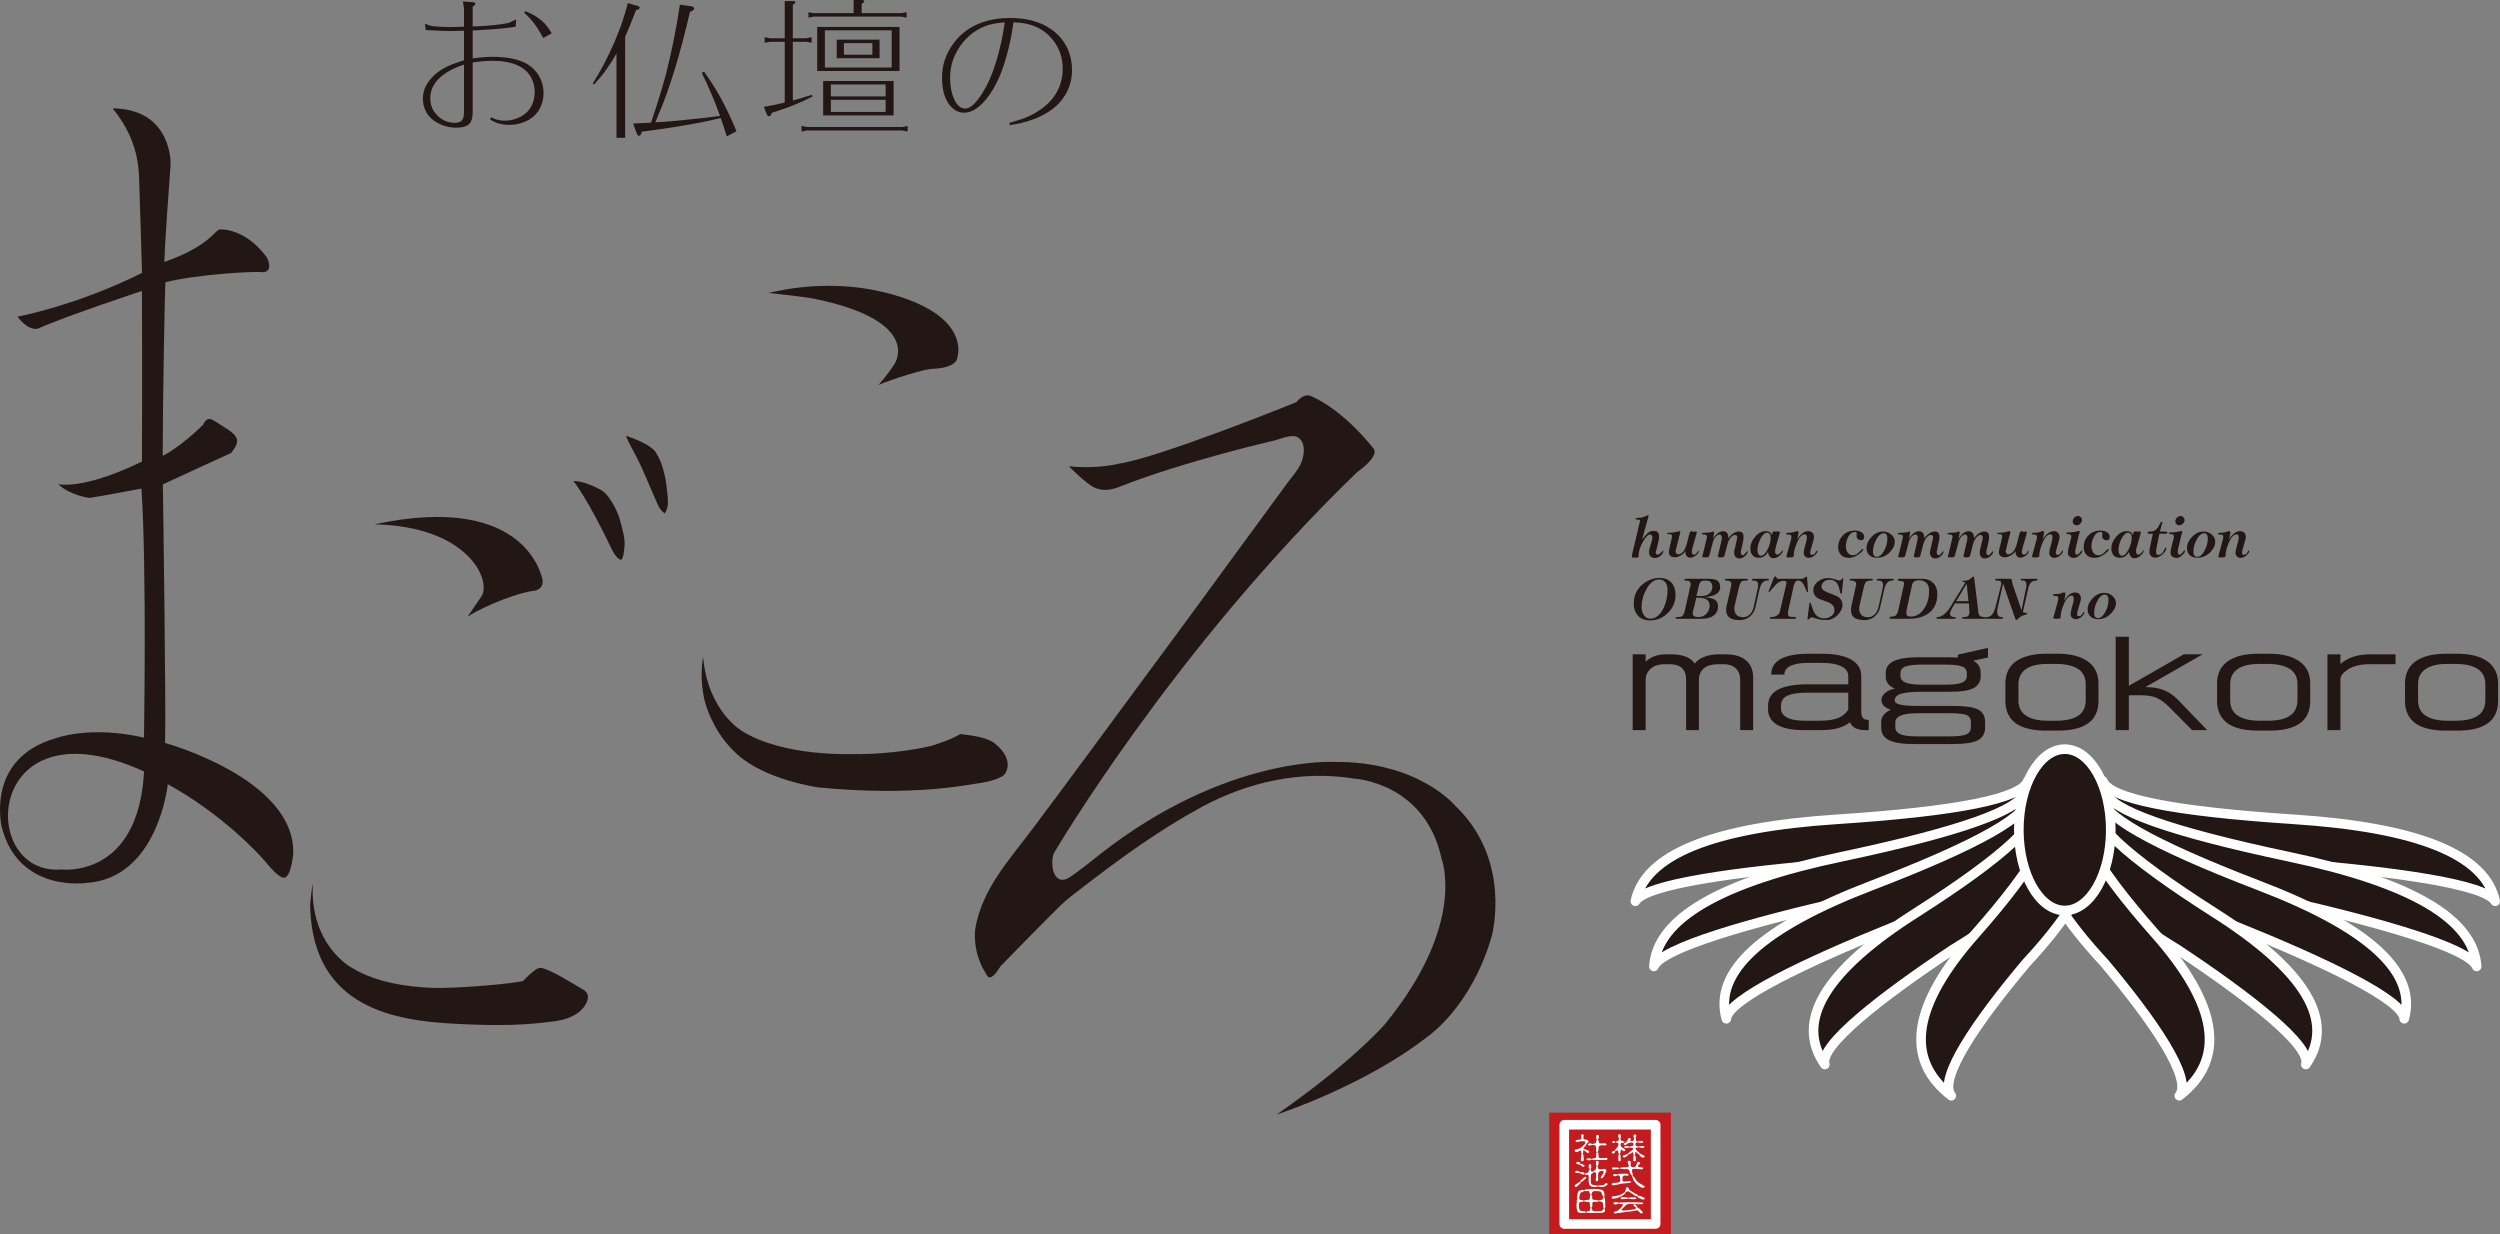 <?xml version="1.0" encoding="utf-8"?>
<!-- Generator: Adobe Illustrator 15.0.0, SVG Export Plug-In . SVG Version: 6.00 Build 0)  -->
<!DOCTYPE svg PUBLIC "-//W3C//DTD SVG 1.1//EN" "http://www.w3.org/Graphics/SVG/1.1/DTD/svg11.dtd">
<svg version="1.1" id="レイヤー_1" xmlns="http://www.w3.org/2000/svg" xmlns:xlink="http://www.w3.org/1999/xlink" x="0px"
	 y="0px" width="260.192px" height="128.451px" viewBox="0 0 260.192 128.451" enable-background="new 0 0 260.192 128.451"
	 xml:space="preserve">
<rect x="0" y="0" width="260.192" height="128.451" fill="#808080" stroke="none"/>
<g>
	<path fill-rule="evenodd" clip-rule="evenodd" fill="#221714" d="M182.463,75.99h-1.351v-5.26c0-0.49-0.149-0.87-0.459-1.17
		c-0.301-0.29-0.721-0.43-1.23-0.43h-0.58c-0.71,0-1.24,0.16-1.58,0.49c-0.3,0.289-0.449,0.68-0.449,1.17v5.199h-1.33v-5.26
		c0-0.54-0.15-0.939-0.44-1.21c-0.3-0.261-0.739-0.39-1.31-0.39h-0.461c-0.67,0-1.18,0.17-1.539,0.52
		c-0.301,0.301-0.461,0.67-0.461,1.109v5.23h-1.35V68.1h1.35v0.771c0.521-0.511,1.24-0.771,2.15-0.771h0.49
		c0.561,0,1.04,0.069,1.46,0.21s0.76,0.4,1.01,0.75c0.22-0.29,0.55-0.53,0.99-0.7c0.431-0.17,0.931-0.26,1.479-0.26h0.76
		c0.861,0,1.541,0.19,2.031,0.569c0.549,0.41,0.819,1.031,0.819,1.871V75.99z"/>
	<path fill-rule="evenodd" clip-rule="evenodd" fill="#221714" d="M194.493,74.919h-0.131c-0.43,0-0.649-0.289-0.649-0.859v-3.689
		c0-0.74-0.34-1.311-1.021-1.711c-0.699-0.41-1.729-0.619-3.1-0.619h-1.42c-1.22,0-2.16,0.18-2.83,0.539c-0.67,0.36-1,0.9-1,1.631
		h1.37c0-0.4,0.21-0.711,0.64-0.91c0.431-0.211,1.041-0.311,1.84-0.311h1.381c0.949,0,1.66,0.131,2.14,0.4
		c0.431,0.23,0.649,0.561,0.649,0.98v0.85h-4.239c-1.33,0-2.34,0.18-3.05,0.539c-0.711,0.371-1.061,0.941-1.061,1.73v0.33
		c0,0.66,0.28,1.18,0.85,1.551c0.621,0.409,1.57,0.619,2.851,0.619h1.729c0.781,0,1.41-0.07,1.9-0.22
		c0.48-0.14,0.881-0.34,1.19-0.601c0.14,0.301,0.35,0.511,0.63,0.641c0.279,0.12,0.6,0.18,0.96,0.18h0.37V74.919z M191.323,74.72
		c-0.45,0.189-1.1,0.289-1.94,0.289h-1.56c-0.721,0-1.29-0.09-1.711-0.27c-0.5-0.22-0.75-0.56-0.75-1.01v-0.25
		c0-0.471,0.181-0.8,0.541-1.01c0.439-0.25,1.189-0.381,2.25-0.381h4.209v1.771C192.133,74.24,191.783,74.52,191.323,74.72z"/>
	<path fill-rule="evenodd" clip-rule="evenodd" fill="#221714" d="M204.653,76.43c-0.311,0.14-0.91,0.21-1.791,0.21h-3.299
		c-0.851,0-1.451-0.07-1.791-0.23c-0.34-0.15-0.51-0.39-0.51-0.72v-0.521c0-0.299,0.18-0.529,0.551-0.689
		c0.359-0.16,0.939-0.25,1.75-0.25h3.299c0.9,0,1.5,0.061,1.811,0.189c0.301,0.131,0.45,0.381,0.45,0.75v0.521
		C205.123,76.041,204.963,76.291,204.653,76.43z M206.903,67.43l-3.131,0.7v0.3l-0.83-0.021h-3.399c-2.19,0-3.28,0.541-3.28,1.62
		v0.421c0,0.27,0.08,0.51,0.24,0.719c0.16,0.211,0.4,0.371,0.721,0.49c-0.521,0.1-0.91,0.301-1.16,0.59
		c-0.17,0.19-0.25,0.41-0.25,0.641c0,0.21,0.08,0.39,0.24,0.57c0.17,0.17,0.409,0.31,0.739,0.399c-0.67,0.32-1,0.74-1,1.271v0.629
		c0,0.57,0.271,0.99,0.8,1.271c0.54,0.28,1.42,0.41,2.65,0.41h3.98c1.239,0,2.119-0.13,2.619-0.39c0.5-0.271,0.76-0.7,0.76-1.301
		v-0.6c0-0.62-0.25-1.061-0.74-1.311c-0.5-0.25-1.379-0.369-2.639-0.369h-3.69c-0.94,0-1.601-0.061-1.96-0.19
		c-0.25-0.09-0.381-0.22-0.381-0.399c0-0.24,0.141-0.43,0.41-0.58c0.44-0.2,1.211-0.301,2.33-0.301h3.021
		c1.17,0,2-0.129,2.479-0.399c0.471-0.271,0.711-0.67,0.711-1.21v-0.381c0-0.569-0.261-0.979-0.781-1.239l1.541-0.34V67.43z
		 M204.183,71.05c-0.34,0.14-0.93,0.209-1.77,0.209h-2.37c-0.81,0-1.39-0.079-1.729-0.219c-0.351-0.15-0.521-0.391-0.521-0.711
		v-0.26c0-0.33,0.17-0.561,0.5-0.689c0.34-0.141,0.92-0.211,1.75-0.211h2.37c0.87,0,1.47,0.07,1.8,0.201
		c0.33,0.129,0.49,0.369,0.49,0.699v0.26C204.703,70.669,204.533,70.91,204.183,71.05z"/>
	<path fill-rule="evenodd" clip-rule="evenodd" fill="#221714" d="M218.403,71.15c0-1.01-0.37-1.779-1.11-2.311
		c-0.739-0.529-1.78-0.799-3.12-0.799h-1.23c-1.34,0-2.389,0.27-3.129,0.789c-0.73,0.521-1.101,1.301-1.101,2.32v1.801
		c0,1.029,0.37,1.819,1.11,2.35c0.72,0.49,1.76,0.74,3.119,0.74h1.23c2.82,0,4.23-1.031,4.23-3.09V71.15z M216.243,74.52
		c-0.52,0.33-1.27,0.489-2.24,0.489h-0.88c-0.97,0-1.72-0.17-2.25-0.52c-0.53-0.34-0.8-0.88-0.8-1.619v-1.65
		c0-0.711,0.27-1.24,0.789-1.59c0.521-0.36,1.271-0.53,2.261-0.53h0.88c0.96,0,1.721,0.17,2.26,0.51
		c0.541,0.351,0.811,0.88,0.811,1.61v1.65C217.073,73.621,216.804,74.169,216.243,74.52z"/>
	<path fill-rule="evenodd" clip-rule="evenodd" fill="#221714" d="M229.713,75.99h-1.56l-2.561-2.57
		c-0.42-0.39-0.82-0.66-1.21-0.819c-0.399-0.16-0.92-0.24-1.579-0.24h-1.24v3.63h-1.371v-9.72h1.371v5.101l5.729-3.281h1.96
		l-5.97,3.42c0.76,0,1.399,0.101,1.909,0.311c0.511,0.2,0.99,0.52,1.451,0.971L229.713,75.99z"/>
	<path fill-rule="evenodd" clip-rule="evenodd" fill="#221714" d="M240.442,71.15c0-1.01-0.369-1.779-1.109-2.311
		c-0.75-0.529-1.79-0.799-3.12-0.799h-1.229c-1.351,0-2.391,0.27-3.131,0.789c-0.74,0.521-1.109,1.301-1.109,2.32v1.801
		c0,1.029,0.38,1.819,1.119,2.35c0.721,0.49,1.761,0.74,3.121,0.74h1.229c2.82,0,4.229-1.031,4.229-3.09V71.15z M238.283,74.52
		c-0.521,0.33-1.271,0.489-2.25,0.489h-0.87c-0.971,0-1.721-0.17-2.25-0.52c-0.53-0.34-0.801-0.88-0.801-1.619v-1.65
		c0-0.711,0.261-1.24,0.781-1.59c0.52-0.36,1.279-0.53,2.27-0.53h0.87c0.97,0,1.72,0.17,2.271,0.51
		c0.539,0.351,0.809,0.88,0.809,1.61v1.65C239.112,73.621,238.833,74.169,238.283,74.52z"/>
	<path fill-rule="evenodd" clip-rule="evenodd" fill="#221714" d="M249.323,69.13h-2.73c-0.97,0-1.74,0.199-2.31,0.6
		c-0.47,0.32-0.7,0.65-0.7,1v5.26h-1.35V68.1h1.35v1.01c0.34-0.31,0.77-0.56,1.29-0.739c0.521-0.181,1.11-0.271,1.78-0.271h2.67
		V69.13z"/>
	<path fill-rule="evenodd" clip-rule="evenodd" fill="#221714" d="M259.993,71.15c0-1.01-0.37-1.779-1.11-2.311
		c-0.739-0.529-1.78-0.799-3.12-0.799h-1.229c-1.351,0-2.39,0.27-3.13,0.789c-0.73,0.521-1.1,1.301-1.1,2.32v1.801
		c0,1.029,0.369,1.819,1.109,2.35c0.72,0.49,1.76,0.74,3.12,0.74h1.229c2.82,0,4.23-1.031,4.23-3.09V71.15z M257.833,74.52
		c-0.52,0.33-1.26,0.489-2.24,0.489h-0.88c-0.97,0-1.72-0.17-2.25-0.52c-0.53-0.34-0.8-0.88-0.8-1.619v-1.65
		c0-0.711,0.26-1.24,0.79-1.59c0.521-0.36,1.271-0.53,2.26-0.53h0.88c0.961,0,1.721,0.17,2.26,0.51
		c0.541,0.351,0.811,0.88,0.811,1.61v1.65C258.663,73.621,258.394,74.169,257.833,74.52z"/>
	<path fill-rule="evenodd" clip-rule="evenodd" fill="#221714" d="M173.112,57.35c0,0.13-0.079,0.29-0.26,0.46
		c-0.189,0.18-0.39,0.27-0.59,0.27c-0.229,0-0.4-0.07-0.52-0.21c-0.08-0.11-0.12-0.24-0.12-0.4c0-0.13,0.04-0.31,0.11-0.55
		c0.16-0.5,0.24-0.82,0.24-0.95c0-0.12-0.021-0.2-0.07-0.25c-0.051-0.06-0.11-0.09-0.19-0.09c-0.19,0-0.43,0.25-0.71,0.73
		c-0.3,0.53-0.46,1.01-0.46,1.47c0,0.05-0.01,0.1-0.04,0.14c-0.02,0.04-0.061,0.06-0.109,0.06l-0.4,0.01
		c-0.1,0.01-0.15-0.04-0.15-0.16v-0.09l0.801-3.39l0.049-0.2c0-0.04-0.02-0.07-0.049-0.09c-0.031-0.02-0.101-0.03-0.181-0.03
		c-0.17,0-0.25-0.03-0.25-0.09c0-0.06,0.101-0.09,0.29-0.09s0.37-0.03,0.54-0.09l0.47-0.19c0.041,0,0.061,0.03,0.061,0.08
		c0,0.05-0.02,0.13-0.061,0.25l-0.609,2.19l0.51-0.6c0.199-0.19,0.42-0.29,0.66-0.29c0.22,0,0.38,0.05,0.47,0.15
		c0.08,0.1,0.13,0.25,0.13,0.44s-0.04,0.44-0.119,0.73l-0.23,0.91c0,0.16,0.06,0.24,0.18,0.24c0.09,0,0.189-0.05,0.29-0.13l0.29-0.3
		C173.103,57.29,173.112,57.31,173.112,57.35z"/>
	<path fill-rule="evenodd" clip-rule="evenodd" fill="#221714" d="M176.793,57.35c0,0.16-0.101,0.31-0.3,0.46
		c-0.189,0.15-0.381,0.23-0.561,0.23c-0.16,0-0.289-0.05-0.379-0.16c-0.101-0.11-0.15-0.29-0.15-0.54
		c-0.051,0.14-0.18,0.28-0.4,0.42c-0.24,0.16-0.47,0.24-0.68,0.24c-0.18,0-0.32-0.03-0.43-0.11c-0.141-0.09-0.211-0.23-0.211-0.43
		c0-0.1,0.061-0.39,0.17-0.84c0.121-0.46,0.17-0.73,0.17-0.82c0-0.07-0.02-0.12-0.069-0.16c-0.04-0.03-0.12-0.05-0.24-0.05
		c-0.14,0-0.21-0.03-0.21-0.08c0-0.04,0.07-0.06,0.21-0.06c0.2,0,0.38-0.02,0.55-0.05l0.53-0.12c0.06,0,0.09,0.04,0.09,0.11
		c0,0.05-0.03,0.17-0.09,0.34L174.724,56l-0.33,1.33c-0.021,0.08,0,0.17,0.06,0.25s0.13,0.12,0.21,0.12
		c0.311-0.03,0.561-0.25,0.75-0.67c0.09-0.21,0.199-0.59,0.32-1.14c0.1-0.41,0.18-0.61,0.26-0.61l0.18,0.05
		c0.061,0.01,0.11,0.02,0.16,0.02c0.02,0,0.05-0.01,0.08-0.02c0.04-0.02,0.07-0.02,0.1-0.01c0.051,0.02,0.08,0.04,0.08,0.06
		c0,0.08-0.039,0.24-0.119,0.49l-0.201,0.71l-0.09,0.31c-0.07,0.25-0.109,0.43-0.109,0.54c0,0.08,0.02,0.15,0.05,0.21
		s0.08,0.09,0.14,0.09c0.11,0,0.211-0.05,0.301-0.14l0.189-0.31C176.783,57.31,176.793,57.33,176.793,57.35z"/>
	<path fill-rule="evenodd" clip-rule="evenodd" fill="#221714" d="M181.883,57.43c0,0.12-0.079,0.27-0.25,0.42
		c-0.19,0.18-0.39,0.27-0.6,0.27c-0.2,0-0.351-0.07-0.44-0.21c-0.08-0.1-0.109-0.24-0.109-0.4c0-0.07,0-0.13,0.01-0.18l0.279-1.19
		l0.031-0.14v-0.07c0-0.09-0.021-0.15-0.061-0.19c-0.051-0.04-0.11-0.06-0.18-0.06c-0.141,0-0.28,0.08-0.42,0.25
		c-0.17,0.2-0.301,0.46-0.381,0.8l-0.279,1.1c-0.021,0.08-0.061,0.13-0.131,0.15c-0.069,0.02-0.189,0.04-0.369,0.04
		c-0.061,0-0.101-0.02-0.141-0.05c-0.039-0.02-0.06-0.06-0.05-0.1l0.37-1.6c0.029-0.11,0.04-0.2,0.04-0.27
		c0-0.25-0.08-0.37-0.24-0.37c-0.13,0-0.26,0.08-0.399,0.23c-0.15,0.17-0.25,0.38-0.311,0.64l-0.33,1.23l-0.061,0.19
		c-0.049,0.06-0.149,0.09-0.309,0.09h-0.101c-0.12,0-0.19-0.01-0.229-0.02c-0.041-0.01-0.061-0.03-0.061-0.06
		c0-0.03,0.01-0.07,0.02-0.12l0.061-0.17l0.359-1.5l0.041-0.17l0.01-0.11c0-0.07-0.021-0.12-0.051-0.16
		c-0.049-0.04-0.119-0.07-0.229-0.07c-0.17,0-0.261-0.03-0.261-0.09s0.091-0.09,0.261-0.09c0.29,0,0.521-0.02,0.7-0.06l0.26-0.07
		c0.05,0,0.07,0.03,0.07,0.07l-0.021,0.16l-0.09,0.54c0.14-0.26,0.3-0.46,0.49-0.6c0.19-0.13,0.37-0.2,0.55-0.2
		c0.17,0,0.311,0.06,0.41,0.19c0.1,0.12,0.15,0.31,0.15,0.57c0.129-0.22,0.279-0.38,0.469-0.51c0.221-0.15,0.421-0.22,0.58-0.22
		c0.201,0,0.33,0.05,0.41,0.15c0.08,0.09,0.11,0.22,0.11,0.4l-0.01,0.25l-0.04,0.25l-0.24,1.05v0.06c0,0.08,0.02,0.15,0.061,0.22
		c0.05,0.06,0.1,0.09,0.149,0.09c0.06,0,0.13-0.04,0.21-0.14l0.25-0.29C181.873,57.36,181.883,57.38,181.883,57.43z"/>
	<path fill-rule="evenodd" clip-rule="evenodd" fill="#221714" d="M185.522,57.26l-0.26,0.32c-0.09,0.09-0.18,0.14-0.279,0.14
		c-0.16,0-0.24-0.12-0.24-0.35c0-0.06,0.01-0.17,0.04-0.31l0.42-1.47l0.03-0.09l0.01-0.1c0-0.06-0.04-0.08-0.131-0.08h-0.549
		c-0.03,0-0.061,0.01-0.07,0.04l-0.02,0.1l-0.051,0.22c-0.09-0.16-0.18-0.26-0.27-0.32c-0.1-0.05-0.221-0.08-0.37-0.08
		c-0.421,0-0.8,0.2-1.14,0.62c-0.32,0.38-0.471,0.77-0.471,1.17c0,0.29,0.07,0.52,0.221,0.71c0.149,0.18,0.369,0.27,0.66,0.27
		c0.239,0,0.439-0.06,0.6-0.18c0.14-0.1,0.26-0.25,0.359-0.45c0.021,0.24,0.09,0.41,0.2,0.53c0.091,0.1,0.21,0.15,0.36,0.15
		c0.25,0,0.49-0.11,0.71-0.33c0.18-0.19,0.271-0.34,0.271-0.46C185.554,57.29,185.543,57.27,185.522,57.26z M183.983,57.15
		c-0.221,0.46-0.461,0.69-0.7,0.69c-0.12,0-0.21-0.05-0.271-0.16c-0.06-0.11-0.1-0.25-0.1-0.4c0-0.41,0.109-0.82,0.32-1.22
		c0.209-0.41,0.439-0.62,0.68-0.62c0.109,0,0.199,0.05,0.27,0.14c0.08,0.1,0.11,0.22,0.11,0.38
		C184.293,56.33,184.192,56.73,183.983,57.15z"/>
	<path fill-rule="evenodd" clip-rule="evenodd" fill="#221714" d="M189.144,57.37c0,0.11-0.08,0.24-0.25,0.4
		c-0.211,0.2-0.431,0.29-0.66,0.29c-0.131,0-0.24-0.04-0.351-0.14s-0.159-0.22-0.159-0.38c0-0.17,0.049-0.43,0.159-0.8
		c0.11-0.37,0.171-0.62,0.171-0.74c0-0.15-0.021-0.25-0.051-0.31c-0.029-0.06-0.08-0.08-0.141-0.08c-0.319,0-0.609,0.3-0.859,0.92
		c-0.21,0.51-0.32,0.94-0.32,1.3c0,0.08-0.02,0.13-0.08,0.15c-0.049,0.02-0.209,0.04-0.479,0.04c-0.13,0-0.2-0.05-0.2-0.12
		c0-0.03,0.01-0.05,0.02-0.07l0.42-1.51c0.051-0.21,0.08-0.37,0.08-0.46c0-0.08-0.02-0.14-0.08-0.18
		c-0.049-0.03-0.149-0.05-0.279-0.05s-0.189-0.03-0.189-0.09s0.049-0.09,0.149-0.09c0.36,0,0.61-0.04,0.761-0.11
		c0.079-0.04,0.17-0.06,0.279-0.06c0.029,0,0.061,0.02,0.08,0.06s0.029,0.07,0.02,0.11l-0.129,0.69
		c0.129-0.23,0.279-0.42,0.479-0.59c0.2-0.18,0.43-0.27,0.659-0.27c0.141,0,0.271,0.04,0.371,0.11c0.149,0.11,0.229,0.27,0.229,0.5
		c0,0.08-0.021,0.18-0.04,0.29l-0.279,0.96l-0.051,0.22c-0.02,0.06-0.029,0.12-0.029,0.17c0,0.06,0.02,0.11,0.039,0.15
		c0.021,0.04,0.07,0.06,0.131,0.06c0.189,0,0.31-0.08,0.379-0.23c0.07-0.14,0.131-0.22,0.16-0.22
		C189.133,57.29,189.144,57.32,189.144,57.37z"/>
	<path fill-rule="evenodd" clip-rule="evenodd" fill="#221714" d="M194.013,55.96c-0.01,0.09-0.05,0.16-0.109,0.2
		c-0.061,0.05-0.131,0.07-0.221,0.07c-0.1,0-0.199-0.03-0.289-0.1c-0.09-0.07-0.141-0.13-0.15-0.2l-0.02-0.17l0.01-0.14l0.01-0.11
		c0-0.05-0.01-0.09-0.04-0.11c-0.021-0.02-0.07-0.03-0.149-0.03c-0.301,0-0.541,0.18-0.721,0.55c-0.15,0.3-0.221,0.61-0.221,0.94
		c0,0.25,0.061,0.47,0.191,0.65c0.129,0.19,0.299,0.28,0.51,0.28c0.26,0,0.49-0.11,0.68-0.33c0.189-0.21,0.32-0.32,0.38-0.32
		c0.021,0,0.04,0.01,0.06,0.02c0,0.12-0.16,0.29-0.47,0.52c-0.36,0.25-0.69,0.38-1,0.38c-0.37,0-0.659-0.1-0.86-0.31
		c-0.199-0.21-0.299-0.47-0.299-0.79c0-0.46,0.149-0.86,0.439-1.18c0.33-0.37,0.77-0.56,1.33-0.56c0.26,0,0.48,0.06,0.67,0.18
		c0.18,0.11,0.27,0.27,0.27,0.47V55.96z"/>
	<path fill-rule="evenodd" clip-rule="evenodd" fill="#221714" d="M196.833,55.63c-0.25-0.21-0.529-0.31-0.85-0.31
		c-0.461,0-0.86,0.19-1.221,0.59c-0.33,0.36-0.5,0.73-0.5,1.11c0,0.33,0.1,0.58,0.301,0.76c0.189,0.19,0.459,0.27,0.789,0.27
		c0.5,0,0.94-0.18,1.32-0.56c0.35-0.35,0.53-0.72,0.53-1.12C197.203,56.08,197.083,55.84,196.833,55.63z M196.083,57.33
		c-0.23,0.41-0.471,0.62-0.74,0.62c-0.15,0-0.25-0.05-0.31-0.14c-0.07-0.1-0.101-0.23-0.101-0.4c0-0.39,0.11-0.8,0.32-1.21
		c0.24-0.47,0.51-0.7,0.82-0.7c0.1,0,0.189,0.04,0.26,0.13c0.061,0.09,0.1,0.23,0.1,0.41C196.433,56.49,196.313,56.92,196.083,57.33
		z"/>
	<path fill-rule="evenodd" clip-rule="evenodd" fill="#221714" d="M202.272,57.43c0,0.12-0.09,0.27-0.25,0.42
		c-0.189,0.18-0.39,0.27-0.6,0.27c-0.199,0-0.35-0.07-0.439-0.21c-0.08-0.1-0.121-0.24-0.121-0.4c0-0.07,0.011-0.13,0.021-0.18
		l0.271-1.19l0.039-0.14v-0.07c0-0.09-0.02-0.15-0.069-0.19c-0.04-0.04-0.101-0.06-0.181-0.06c-0.139,0-0.27,0.08-0.42,0.25
		c-0.17,0.2-0.289,0.46-0.379,0.8l-0.281,1.1c-0.01,0.08-0.049,0.13-0.119,0.15s-0.189,0.04-0.37,0.04c-0.06,0-0.101-0.02-0.14-0.05
		c-0.041-0.02-0.061-0.06-0.051-0.1l0.371-1.6c0.02-0.11,0.039-0.2,0.039-0.27c0-0.25-0.08-0.37-0.24-0.37
		c-0.129,0-0.27,0.08-0.399,0.23c-0.149,0.17-0.25,0.38-0.32,0.64l-0.319,1.23l-0.07,0.19c-0.04,0.06-0.141,0.09-0.301,0.09h-0.109
		c-0.109,0-0.189-0.01-0.221-0.02c-0.039-0.01-0.059-0.03-0.059-0.06c0-0.03,0.01-0.07,0.02-0.12l0.06-0.17l0.36-1.5l0.029-0.17
		l0.021-0.11c0-0.07-0.021-0.12-0.05-0.16c-0.051-0.04-0.12-0.07-0.23-0.07c-0.17,0-0.26-0.03-0.26-0.09s0.09-0.09,0.26-0.09
		c0.28,0,0.521-0.02,0.7-0.06l0.261-0.07c0.049,0,0.069,0.03,0.069,0.07l-0.021,0.16l-0.09,0.54c0.131-0.26,0.301-0.46,0.49-0.6
		c0.18-0.13,0.37-0.2,0.551-0.2c0.17,0,0.299,0.06,0.409,0.19c0.101,0.12,0.15,0.31,0.15,0.57c0.12-0.22,0.28-0.38,0.47-0.51
		c0.221-0.15,0.41-0.22,0.58-0.22c0.189,0,0.33,0.05,0.41,0.15c0.07,0.09,0.109,0.22,0.109,0.4l-0.01,0.25l-0.05,0.25l-0.229,1.05
		v0.06c0,0.08,0.02,0.15,0.06,0.22c0.04,0.06,0.09,0.09,0.149,0.09c0.061,0,0.131-0.04,0.211-0.14l0.25-0.29
		C202.253,57.36,202.272,57.38,202.272,57.43z"/>
	<path fill-rule="evenodd" clip-rule="evenodd" fill="#221714" d="M207.442,57.43c0,0.12-0.08,0.27-0.25,0.42
		c-0.189,0.18-0.389,0.27-0.6,0.27c-0.199,0-0.35-0.07-0.439-0.21c-0.08-0.1-0.11-0.24-0.11-0.4c0-0.07,0-0.13,0.011-0.18
		l0.279-1.19l0.029-0.14v-0.07c0-0.09-0.02-0.15-0.069-0.19c-0.04-0.04-0.101-0.06-0.181-0.06c-0.129,0-0.27,0.08-0.409,0.25
		c-0.17,0.2-0.3,0.46-0.38,0.8l-0.28,1.1c-0.021,0.08-0.06,0.13-0.13,0.15s-0.189,0.04-0.37,0.04c-0.06,0-0.101-0.02-0.14-0.05
		c-0.041-0.02-0.061-0.06-0.051-0.1l0.371-1.6c0.02-0.11,0.039-0.2,0.039-0.27c0-0.25-0.08-0.37-0.24-0.37
		c-0.129,0-0.26,0.08-0.399,0.23c-0.149,0.17-0.25,0.38-0.31,0.64l-0.33,1.23l-0.061,0.19c-0.05,0.06-0.15,0.09-0.311,0.09h-0.1
		c-0.119,0-0.199-0.01-0.229-0.02c-0.04-0.01-0.06-0.03-0.06-0.06c0-0.03,0.01-0.07,0.02-0.12l0.061-0.17l0.359-1.5l0.029-0.17
		l0.021-0.11c0-0.07-0.021-0.12-0.05-0.16c-0.051-0.04-0.12-0.07-0.23-0.07c-0.17,0-0.26-0.03-0.26-0.09s0.09-0.09,0.26-0.09
		c0.291,0,0.521-0.02,0.7-0.06l0.261-0.07c0.049,0,0.069,0.03,0.069,0.07l-0.021,0.16l-0.09,0.54c0.141-0.26,0.301-0.46,0.49-0.6
		c0.19-0.13,0.37-0.2,0.551-0.2c0.17,0,0.299,0.06,0.41,0.19c0.1,0.12,0.149,0.31,0.149,0.57c0.12-0.22,0.28-0.38,0.47-0.51
		c0.221-0.15,0.41-0.22,0.58-0.22c0.189,0,0.33,0.05,0.41,0.15c0.07,0.09,0.109,0.22,0.109,0.4c0,0.11,0,0.2-0.01,0.25l-0.05,0.25
		l-0.229,1.05v0.06c0,0.08,0.02,0.15,0.06,0.22c0.05,0.06,0.101,0.09,0.149,0.09c0.061,0,0.131-0.04,0.211-0.14l0.25-0.29
		C207.433,57.36,207.442,57.38,207.442,57.43z"/>
	<path fill-rule="evenodd" clip-rule="evenodd" fill="#221714" d="M211.144,57.35c0,0.16-0.101,0.31-0.291,0.46
		c-0.199,0.15-0.39,0.23-0.569,0.23c-0.16,0-0.29-0.05-0.37-0.16c-0.1-0.11-0.15-0.29-0.15-0.54c-0.06,0.14-0.189,0.28-0.41,0.42
		c-0.24,0.16-0.47,0.24-0.68,0.24c-0.18,0-0.32-0.03-0.43-0.11c-0.141-0.09-0.21-0.23-0.21-0.43c0-0.1,0.06-0.39,0.18-0.84
		c0.11-0.46,0.17-0.73,0.17-0.82c0-0.07-0.03-0.12-0.069-0.16c-0.051-0.03-0.131-0.05-0.25-0.05c-0.141,0-0.211-0.03-0.211-0.08
		c0-0.04,0.07-0.06,0.211-0.06c0.199,0,0.379-0.02,0.56-0.05l0.521-0.12c0.06,0,0.09,0.04,0.09,0.11c0,0.05-0.03,0.17-0.08,0.34
		l-0.08,0.27l-0.32,1.33c-0.029,0.08,0,0.17,0.051,0.25c0.069,0.08,0.129,0.12,0.209,0.12c0.32-0.03,0.561-0.25,0.75-0.67
		c0.09-0.21,0.2-0.59,0.33-1.14c0.09-0.41,0.18-0.61,0.26-0.61l0.17,0.05c0.061,0.01,0.11,0.02,0.16,0.02
		c0.021,0,0.051-0.01,0.09-0.02c0.031-0.02,0.061-0.02,0.09-0.01c0.051,0.02,0.08,0.04,0.08,0.06c0,0.08-0.039,0.24-0.109,0.49
		l-0.21,0.71l-0.08,0.31c-0.08,0.25-0.12,0.43-0.12,0.54c0,0.08,0.02,0.15,0.051,0.21c0.029,0.06,0.08,0.09,0.139,0.09
		c0.121,0,0.221-0.05,0.301-0.14l0.199-0.31C211.133,57.31,211.144,57.33,211.144,57.35z"/>
	<path fill-rule="evenodd" clip-rule="evenodd" fill="#221714" d="M214.703,57.37c0,0.11-0.08,0.24-0.25,0.4
		c-0.21,0.2-0.431,0.29-0.66,0.29c-0.13,0-0.25-0.04-0.351-0.14c-0.109-0.1-0.159-0.22-0.159-0.38c0-0.17,0.05-0.43,0.159-0.8
		c0.111-0.37,0.17-0.62,0.17-0.74c0-0.15-0.02-0.25-0.049-0.31c-0.03-0.06-0.08-0.08-0.15-0.08c-0.32,0-0.6,0.3-0.85,0.92
		c-0.211,0.51-0.32,0.94-0.32,1.3c0,0.08-0.02,0.13-0.08,0.15c-0.051,0.02-0.21,0.04-0.48,0.04c-0.129,0-0.199-0.05-0.199-0.12
		c0-0.03,0.01-0.05,0.02-0.07l0.41-1.51c0.061-0.21,0.09-0.37,0.09-0.46c0-0.08-0.029-0.14-0.08-0.18
		c-0.05-0.03-0.15-0.05-0.279-0.05c-0.131,0-0.19-0.03-0.19-0.09s0.05-0.09,0.149-0.09c0.36,0,0.61-0.04,0.76-0.11
		c0.07-0.04,0.171-0.06,0.281-0.06c0.029,0,0.06,0.02,0.08,0.06c0.02,0.04,0.029,0.07,0.02,0.11l-0.131,0.69
		c0.121-0.23,0.281-0.42,0.48-0.59c0.2-0.18,0.43-0.27,0.66-0.27c0.141,0,0.27,0.04,0.37,0.11c0.149,0.11,0.229,0.27,0.229,0.5
		c0,0.08-0.02,0.18-0.039,0.29l-0.28,0.96l-0.05,0.22c-0.021,0.06-0.03,0.12-0.03,0.17c0,0.06,0.021,0.11,0.04,0.15
		s0.07,0.06,0.13,0.06c0.181,0,0.31-0.08,0.38-0.23c0.07-0.14,0.12-0.22,0.16-0.22C214.692,57.29,214.703,57.32,214.703,57.37z"/>
	<path fill-rule="evenodd" clip-rule="evenodd" fill="#221714" d="M216.724,57.33c0,0.12-0.091,0.27-0.281,0.44
		c-0.209,0.2-0.399,0.3-0.59,0.3c-0.17,0-0.319-0.05-0.449-0.15c-0.12-0.1-0.18-0.22-0.18-0.37c0-0.19,0.029-0.42,0.109-0.69
		c0.16-0.61,0.25-0.95,0.25-1c0-0.09-0.029-0.16-0.07-0.2c-0.05-0.05-0.13-0.07-0.25-0.07c-0.06,0-0.109-0.01-0.16-0.03
		c-0.039-0.02-0.06-0.05-0.06-0.08c0-0.02,0.03-0.03,0.09-0.05s0.12-0.02,0.181-0.02c0.199,0,0.399-0.02,0.59-0.05l0.47-0.1
		c0.06,0,0.09,0.02,0.09,0.07c0,0.03-0.01,0.06-0.021,0.1l-0.08,0.21l-0.359,1.55l-0.029,0.24c0,0.1,0.02,0.18,0.049,0.23
		c0.031,0.04,0.07,0.07,0.121,0.07c0.1,0,0.219-0.08,0.33-0.23c0.119-0.16,0.189-0.24,0.209-0.24
		C216.713,57.26,216.724,57.29,216.724,57.33z M216.683,54.13c0,0.13-0.06,0.26-0.17,0.37c-0.109,0.11-0.24,0.17-0.38,0.17
		c-0.11,0-0.21-0.03-0.29-0.11c-0.08-0.07-0.119-0.17-0.119-0.29c0-0.15,0.049-0.28,0.159-0.39c0.12-0.12,0.25-0.18,0.39-0.18
		c0.11,0,0.201,0.04,0.291,0.13C216.644,53.91,216.683,54.01,216.683,54.13z"/>
	<path fill-rule="evenodd" clip-rule="evenodd" fill="#221714" d="M219.573,55.96c-0.02,0.09-0.051,0.16-0.11,0.2
		c-0.06,0.05-0.13,0.07-0.22,0.07c-0.1,0-0.21-0.03-0.29-0.1c-0.091-0.07-0.14-0.13-0.149-0.2l-0.021-0.17l0.01-0.14l0.011-0.11
		c0-0.05-0.011-0.09-0.041-0.11c-0.02-0.02-0.08-0.03-0.15-0.03c-0.299,0-0.539,0.18-0.719,0.55c-0.15,0.3-0.221,0.61-0.221,0.94
		c0,0.25,0.061,0.47,0.189,0.65c0.131,0.19,0.301,0.28,0.511,0.28c0.26,0,0.489-0.11,0.681-0.33c0.189-0.21,0.319-0.32,0.379-0.32
		c0.021,0,0.041,0.01,0.051,0.02c0,0.12-0.15,0.29-0.461,0.52c-0.359,0.25-0.689,0.38-1,0.38c-0.379,0-0.66-0.1-0.859-0.31
		c-0.2-0.21-0.301-0.47-0.301-0.79c0-0.46,0.141-0.86,0.441-1.18c0.329-0.37,0.77-0.56,1.329-0.56c0.261,0,0.479,0.06,0.671,0.18
		c0.18,0.11,0.27,0.27,0.27,0.47V55.96z"/>
	<path fill-rule="evenodd" clip-rule="evenodd" fill="#221714" d="M223.093,57.26l-0.26,0.32c-0.09,0.09-0.18,0.14-0.279,0.14
		c-0.16,0-0.24-0.12-0.24-0.35c0-0.06,0.01-0.17,0.039-0.31l0.42-1.47l0.031-0.09l0.01-0.1c0-0.06-0.041-0.08-0.131-0.08h-0.55
		c-0.03,0-0.06,0.01-0.069,0.04l-0.021,0.1l-0.05,0.22c-0.09-0.16-0.18-0.26-0.27-0.32c-0.101-0.05-0.221-0.08-0.371-0.08
		c-0.42,0-0.799,0.2-1.14,0.62c-0.319,0.38-0.47,0.77-0.47,1.17c0,0.29,0.07,0.52,0.22,0.71c0.149,0.18,0.37,0.27,0.66,0.27
		c0.239,0,0.44-0.06,0.601-0.18c0.139-0.1,0.26-0.25,0.359-0.45c0.02,0.24,0.09,0.41,0.2,0.53c0.09,0.1,0.21,0.15,0.36,0.15
		c0.26,0,0.489-0.11,0.699-0.33c0.19-0.19,0.28-0.34,0.28-0.46C223.123,57.29,223.112,57.27,223.093,57.26z M221.554,57.15
		c-0.221,0.46-0.461,0.69-0.701,0.69c-0.119,0-0.209-0.05-0.27-0.16c-0.061-0.11-0.1-0.25-0.1-0.4c0-0.41,0.109-0.82,0.32-1.22
		c0.209-0.41,0.439-0.62,0.68-0.62c0.109,0,0.199,0.05,0.27,0.14c0.08,0.1,0.109,0.22,0.109,0.38
		C221.862,56.33,221.763,56.73,221.554,57.15z"/>
	<path fill-rule="evenodd" clip-rule="evenodd" fill="#221714" d="M225.463,57.03c0,0.21-0.13,0.43-0.39,0.66
		c-0.25,0.23-0.51,0.35-0.76,0.35c-0.181,0-0.32-0.06-0.44-0.17c-0.11-0.11-0.17-0.27-0.17-0.49l0.01-0.12l0.03-0.21l0.32-1.5
		h-0.371c-0.119,0-0.18-0.04-0.18-0.11c0-0.03,0.021-0.06,0.07-0.09c0.04-0.02,0.109-0.03,0.2-0.03c0.409,0,0.69-0.18,0.86-0.52
		c0.17-0.34,0.279-0.51,0.33-0.51c0.049,0,0.08,0.03,0.08,0.09c0,0.02-0.011,0.06-0.031,0.11l-0.229,0.83h0.5
		c0.19,0,0.28,0.03,0.28,0.11c0,0.08-0.08,0.12-0.24,0.12h-0.59l-0.27,1.32l-0.051,0.26c-0.01,0.08-0.02,0.18-0.02,0.28
		c0,0.1,0.01,0.19,0.05,0.25c0.03,0.06,0.08,0.09,0.149,0.09c0.26,0,0.451-0.12,0.57-0.39c0.12-0.26,0.2-0.39,0.25-0.39
		C225.442,56.99,225.463,57.01,225.463,57.03z"/>
	<path fill-rule="evenodd" clip-rule="evenodd" fill="#221714" d="M227.403,57.33c0,0.12-0.09,0.27-0.28,0.44
		c-0.21,0.2-0.399,0.3-0.59,0.3c-0.171,0-0.32-0.05-0.45-0.15c-0.12-0.1-0.18-0.22-0.18-0.37c0-0.19,0.029-0.42,0.109-0.69
		c0.16-0.61,0.25-0.95,0.25-1c0-0.09-0.029-0.16-0.07-0.2c-0.049-0.05-0.129-0.07-0.25-0.07c-0.06,0-0.119-0.01-0.159-0.03
		s-0.06-0.05-0.06-0.08c0-0.02,0.029-0.03,0.09-0.05c0.06-0.02,0.119-0.02,0.18-0.02c0.199,0,0.4-0.02,0.58-0.05l0.48-0.1
		c0.059,0,0.079,0.02,0.079,0.07c0,0.03,0,0.06-0.01,0.1l-0.08,0.21l-0.37,1.55l-0.02,0.24c0,0.1,0.02,0.18,0.05,0.23
		c0.03,0.04,0.069,0.07,0.12,0.07c0.1,0,0.21-0.08,0.33-0.23c0.119-0.16,0.189-0.24,0.209-0.24
		C227.394,57.26,227.403,57.29,227.403,57.33z M227.362,54.13c0,0.13-0.059,0.26-0.17,0.37c-0.109,0.11-0.239,0.17-0.379,0.17
		c-0.11,0-0.211-0.03-0.291-0.11c-0.08-0.07-0.119-0.17-0.119-0.29c0-0.15,0.05-0.28,0.16-0.39c0.119-0.12,0.24-0.18,0.39-0.18
		c0.101,0,0.2,0.04,0.28,0.13C227.323,53.91,227.362,54.01,227.362,54.13z"/>
	<path fill-rule="evenodd" clip-rule="evenodd" fill="#221714" d="M230.183,55.63c-0.25-0.21-0.529-0.31-0.85-0.31
		c-0.45,0-0.859,0.19-1.221,0.59c-0.34,0.36-0.5,0.73-0.5,1.11c0,0.33,0.101,0.58,0.291,0.76c0.199,0.19,0.47,0.27,0.8,0.27
		c0.5,0,0.94-0.18,1.319-0.56c0.351-0.35,0.531-0.72,0.531-1.12C230.554,56.08,230.433,55.84,230.183,55.63z M229.433,57.33
		c-0.22,0.41-0.47,0.62-0.74,0.62c-0.149,0-0.25-0.05-0.31-0.14c-0.069-0.1-0.1-0.23-0.1-0.4c0-0.39,0.11-0.8,0.319-1.21
		c0.24-0.47,0.51-0.7,0.82-0.7c0.1,0,0.189,0.04,0.26,0.13c0.061,0.09,0.101,0.23,0.101,0.41
		C229.783,56.49,229.663,56.92,229.433,57.33z"/>
	<path fill-rule="evenodd" clip-rule="evenodd" fill="#221714" d="M234.093,57.37c0,0.11-0.09,0.24-0.26,0.4
		c-0.2,0.2-0.42,0.29-0.65,0.29c-0.129,0-0.25-0.04-0.359-0.14c-0.1-0.1-0.16-0.22-0.16-0.38c0-0.17,0.061-0.43,0.17-0.8
		c0.109-0.37,0.16-0.62,0.16-0.74c0-0.15-0.01-0.25-0.051-0.31c-0.029-0.06-0.08-0.08-0.139-0.08c-0.32,0-0.601,0.3-0.861,0.92
		c-0.209,0.51-0.31,0.94-0.31,1.3c0,0.08-0.03,0.13-0.079,0.15c-0.051,0.02-0.211,0.04-0.48,0.04c-0.131,0-0.2-0.05-0.2-0.12
		c0-0.03,0.01-0.05,0.021-0.07l0.41-1.51c0.059-0.21,0.09-0.37,0.09-0.46c0-0.08-0.031-0.14-0.08-0.18
		c-0.061-0.03-0.15-0.05-0.28-0.05s-0.2-0.03-0.2-0.09s0.05-0.09,0.15-0.09c0.359,0,0.619-0.04,0.76-0.11
		c0.08-0.04,0.17-0.06,0.29-0.06c0.03,0,0.05,0.02,0.069,0.06c0.021,0.04,0.03,0.07,0.03,0.11l-0.14,0.69
		c0.13-0.23,0.29-0.42,0.48-0.59c0.209-0.18,0.43-0.27,0.67-0.27c0.14,0,0.26,0.04,0.369,0.11c0.15,0.11,0.221,0.27,0.221,0.5
		c0,0.08-0.01,0.18-0.041,0.29l-0.279,0.96l-0.051,0.22c-0.01,0.06-0.02,0.12-0.02,0.17c0,0.06,0.01,0.11,0.03,0.15
		c0.03,0.04,0.069,0.06,0.14,0.06c0.18,0,0.311-0.08,0.381-0.23c0.069-0.14,0.119-0.22,0.149-0.22S234.093,57.32,234.093,57.37z"/>
	<path fill-rule="evenodd" clip-rule="evenodd" fill="#221714" d="M173.983,60.67c-0.301-0.35-0.721-0.52-1.271-0.52
		c-0.37,0-0.739,0.09-1.13,0.26c-0.439,0.21-0.8,0.5-1.07,0.87c-0.32,0.43-0.479,0.95-0.479,1.55c0,0.48,0.13,0.88,0.399,1.2
		c0.301,0.36,0.73,0.54,1.301,0.54c0.699,0,1.32-0.25,1.85-0.77c0.529-0.51,0.8-1.14,0.8-1.86
		C174.383,61.41,174.253,60.99,173.983,60.67z M173.123,63.32c-0.351,0.71-0.81,1.07-1.39,1.07c-0.271,0-0.49-0.13-0.65-0.38
		c-0.15-0.23-0.23-0.5-0.23-0.8c0-0.69,0.181-1.33,0.521-1.93c0.37-0.65,0.8-0.97,1.29-0.97c0.24,0,0.439,0.07,0.59,0.22
		c0.2,0.18,0.301,0.48,0.301,0.88C173.554,62.09,173.413,62.73,173.123,63.32z"/>
	<path fill-rule="evenodd" clip-rule="evenodd" fill="#221714" d="M177.612,63.86c-0.219,0.24-0.5,0.36-0.85,0.36
		c-0.189,0-0.34-0.03-0.439-0.09s-0.15-0.16-0.15-0.31l0.02-0.16l0.361-1.45h0.289c0.381,0,0.67,0.08,0.85,0.24
		c0.16,0.14,0.24,0.33,0.24,0.57C177.933,63.34,177.823,63.63,177.612,63.86z M178.713,60.41c-0.18-0.11-0.47-0.17-0.87-0.17h-2.39
		c-0.101,0-0.149,0.03-0.149,0.09s0.029,0.09,0.109,0.09c0.199,0,0.34,0.03,0.42,0.09c0.08,0.06,0.13,0.15,0.13,0.27
		c0,0.07-0.021,0.16-0.05,0.27l-0.59,2.61c-0.07,0.26-0.16,0.42-0.29,0.49c-0.08,0.05-0.22,0.07-0.44,0.07
		c-0.15,0-0.22,0.03-0.22,0.1c0,0.05,0.06,0.08,0.17,0.08h2.521c0.569,0,1-0.11,1.299-0.34c0.291-0.23,0.441-0.54,0.441-0.94
		c0-0.3-0.091-0.52-0.271-0.66c-0.2-0.16-0.57-0.26-1.101-0.3c0.49-0.06,0.86-0.15,1.11-0.29c0.33-0.17,0.49-0.43,0.49-0.76
		S178.923,60.55,178.713,60.41z M177.853,61.81c-0.199,0.14-0.439,0.22-0.699,0.22h-0.6l0.279-1.16c0.05-0.16,0.12-0.28,0.221-0.35
		c0.09-0.07,0.25-0.1,0.469-0.1c0.181,0,0.32,0.03,0.44,0.1c0.17,0.11,0.25,0.31,0.25,0.58
		C178.213,61.4,178.093,61.63,177.853,61.81z"/>
	<path fill-rule="evenodd" clip-rule="evenodd" fill="#221714" d="M184.112,60.32c0,0.07-0.059,0.1-0.18,0.1
		c-0.41,0-0.68,0.32-0.82,0.96l-0.409,1.82c-0.07,0.31-0.22,0.58-0.431,0.82c-0.31,0.34-0.719,0.52-1.219,0.52
		c-0.511,0-0.881-0.1-1.101-0.3c-0.2-0.18-0.3-0.43-0.3-0.75c0-0.15,0.02-0.32,0.07-0.51l0.27-1.19l0.189-0.87
		c0.01-0.06,0.021-0.1,0.021-0.14c0-0.14-0.07-0.24-0.2-0.3c-0.09-0.04-0.22-0.06-0.38-0.06c-0.069,0-0.11-0.03-0.11-0.09
		s0.051-0.09,0.16-0.09h2.11c0.1,0,0.149,0.03,0.149,0.09s-0.05,0.09-0.149,0.09c-0.25,0-0.431,0.04-0.53,0.11
		c-0.1,0.08-0.18,0.25-0.25,0.52l-0.449,1.93c-0.031,0.11-0.051,0.24-0.051,0.36c0,0.27,0.08,0.48,0.23,0.65
		c0.16,0.16,0.379,0.25,0.67,0.25c0.289,0,0.529-0.11,0.74-0.32c0.18-0.19,0.299-0.42,0.369-0.72l0.41-1.87
		c0.04-0.18,0.061-0.33,0.061-0.45c0-0.18-0.051-0.31-0.16-0.38c-0.08-0.05-0.221-0.08-0.4-0.08c-0.061,0-0.09-0.03-0.09-0.09
		s0.04-0.09,0.141-0.09h1.51C184.073,60.24,184.112,60.27,184.112,60.32z"/>
	<path fill-rule="evenodd" clip-rule="evenodd" fill="#221714" d="M188.173,61.52c0,0.09-0.029,0.13-0.09,0.14
		c-0.08-0.2-0.16-0.4-0.26-0.61c-0.19-0.42-0.41-0.63-0.66-0.63c-0.109,0-0.2,0.03-0.26,0.1c-0.061,0.06-0.131,0.18-0.2,0.36
		l-0.601,2.74l-0.02,0.24c0,0.15,0.05,0.25,0.15,0.3c0.09,0.04,0.289,0.06,0.6,0.06c0.07,0,0.1,0.03,0.1,0.1
		c0,0.05-0.06,0.08-0.18,0.08h-2.391c-0.1,0-0.149-0.02-0.149-0.08c0-0.07,0.05-0.1,0.149-0.1c0.201,0,0.381-0.04,0.541-0.13
		c0.18-0.1,0.289-0.24,0.34-0.42l0.68-2.92l0.01-0.08c0-0.08-0.029-0.13-0.08-0.17c-0.06-0.03-0.129-0.05-0.229-0.05
		c-0.261,0-0.53,0.12-0.78,0.38l-0.72,0.81c-0.04,0-0.05-0.02-0.05-0.07c0-0.03,0-0.06,0.02-0.09l0.5-1.29
		c0.061-0.14,0.11-0.21,0.16-0.21c0.02,0,0.08,0.05,0.16,0.17c0.029,0.06,0.07,0.09,0.1,0.09h2.521c0.09,0,0.17-0.03,0.239-0.08
		l0.23-0.15c0.051,0,0.07,0.02,0.07,0.05L188.173,61.52z"/>
	<path fill-rule="evenodd" clip-rule="evenodd" fill="#221714" d="M191.833,60.38l-0.13,1.28c0,0.04-0.011,0.07-0.03,0.1
		c-0.02,0.03-0.04,0.05-0.061,0.05c-0.049,0-0.1-0.13-0.149-0.38c-0.069-0.32-0.149-0.56-0.26-0.71c-0.17-0.25-0.45-0.38-0.81-0.38
		c-0.221,0-0.41,0.07-0.57,0.21c-0.17,0.14-0.25,0.31-0.25,0.5c0,0.23,0.189,0.42,0.57,0.58l1.049,0.42
		c0.381,0.22,0.57,0.52,0.57,0.91c0,0.34-0.16,0.68-0.479,1.02c-0.341,0.36-0.74,0.55-1.19,0.55c-0.35,0-0.64-0.03-0.859-0.09
		l-0.65-0.2c-0.07,0-0.16,0.04-0.25,0.13c-0.1,0.09-0.15,0.14-0.16,0.14c-0.029,0-0.05-0.05-0.05-0.16l0.181-1.46
		c0-0.11,0.029-0.17,0.079-0.17s0.12,0.14,0.2,0.43c0.109,0.36,0.23,0.62,0.359,0.79c0.23,0.28,0.541,0.42,0.931,0.42
		c0.229,0,0.44-0.06,0.66-0.2c0.26-0.17,0.39-0.38,0.39-0.64c0-0.37-0.189-0.64-0.57-0.81l-1.049-0.39
		c-0.391-0.2-0.58-0.51-0.58-0.94c0-0.32,0.159-0.6,0.469-0.85c0.311-0.25,0.67-0.37,1.091-0.37c0.18,0,0.399,0.04,0.659,0.12
		c0.261,0.09,0.431,0.13,0.49,0.13c0.09,0,0.17-0.04,0.24-0.13c0.07-0.08,0.11-0.12,0.12-0.12c0.03,0,0.05,0.02,0.05,0.08
		L191.833,60.38z"/>
	<path fill-rule="evenodd" clip-rule="evenodd" fill="#221714" d="M197.103,60.32c0,0.07-0.06,0.1-0.18,0.1
		c-0.41,0-0.68,0.32-0.83,0.96l-0.41,1.82c-0.07,0.31-0.209,0.58-0.43,0.82c-0.311,0.34-0.71,0.52-1.21,0.52
		c-0.51,0-0.88-0.1-1.11-0.3c-0.199-0.18-0.289-0.43-0.289-0.75c0-0.15,0.02-0.32,0.06-0.51l0.28-1.19l0.18-0.87
		c0.02-0.06,0.02-0.1,0.02-0.14c0-0.14-0.06-0.24-0.189-0.3c-0.09-0.04-0.221-0.06-0.381-0.06c-0.069,0-0.109-0.03-0.109-0.09
		s0.051-0.09,0.16-0.09h2.109c0.101,0,0.141,0.03,0.141,0.09s-0.04,0.09-0.141,0.09c-0.25,0-0.43,0.04-0.529,0.11
		c-0.1,0.08-0.18,0.25-0.25,0.52l-0.45,1.93c-0.03,0.11-0.05,0.24-0.05,0.36c0,0.27,0.08,0.48,0.23,0.65
		c0.149,0.16,0.379,0.25,0.67,0.25c0.289,0,0.529-0.11,0.739-0.32c0.181-0.19,0.3-0.42,0.37-0.72l0.41-1.87
		c0.04-0.18,0.061-0.33,0.061-0.45c0-0.18-0.051-0.31-0.16-0.38c-0.08-0.05-0.221-0.08-0.4-0.08c-0.061,0-0.09-0.03-0.09-0.09
		s0.039-0.09,0.14-0.09h1.511C197.054,60.24,197.103,60.27,197.103,60.32z"/>
	<path fill-rule="evenodd" clip-rule="evenodd" fill="#221714" d="M201.133,60.61c-0.28-0.25-0.64-0.37-1.06-0.37h-2.34
		c-0.141,0-0.221,0.03-0.221,0.1c0,0.08,0.11,0.13,0.32,0.13c0.13,0,0.221,0.02,0.279,0.08c0.041,0.05,0.061,0.11,0.061,0.19
		c0,0.05-0.01,0.11-0.029,0.18l-0.59,2.65c-0.051,0.24-0.141,0.41-0.281,0.5c-0.09,0.07-0.209,0.1-0.359,0.1
		c-0.08,0-0.15,0.02-0.2,0.04c-0.06,0.03-0.08,0.05-0.08,0.08c0,0.07,0.101,0.11,0.33,0.11h1.78c0.76,0,1.4-0.18,1.91-0.53
		c0.66-0.45,0.979-1.12,0.979-2.03C201.633,61.31,201.463,60.9,201.133,60.61z M200.224,63.39c-0.361,0.52-0.811,0.78-1.341,0.78
		c-0.18,0-0.3-0.03-0.37-0.09c-0.08-0.06-0.109-0.15-0.109-0.29c0-0.06,0-0.12,0.02-0.21l0.04-0.23l0.55-2.52
		c0.051-0.17,0.141-0.29,0.28-0.36c0.101-0.05,0.24-0.08,0.41-0.08c0.38,0,0.649,0.11,0.84,0.33c0.16,0.18,0.229,0.44,0.229,0.78
		C200.772,62.25,200.593,62.88,200.224,63.39z"/>
	<path fill-rule="evenodd" clip-rule="evenodd" fill="#221714" d="M206.522,64.22c-0.199,0-0.34-0.03-0.42-0.09
		c-0.149-0.1-0.22-0.3-0.22-0.6l-0.409-3.34l-0.041-0.13c-0.01-0.06-0.029-0.08-0.039-0.08l-0.41,0.32
		c-0.16,0.09-0.34,0.14-0.521,0.14c-0.159,0-0.229,0.02-0.229,0.07c0,0.04,0.109,0.08,0.32,0.1l-1.65,2.69
		c-0.17,0.27-0.381,0.49-0.61,0.67c-0.229,0.17-0.44,0.25-0.63,0.25c-0.08,0-0.12,0.03-0.12,0.1c0,0.06,0.04,0.08,0.12,0.08h1.74
		c0.1,0,0.15-0.02,0.15-0.07c0-0.07-0.061-0.11-0.201-0.11c-0.09,0-0.18-0.02-0.26-0.07c-0.09-0.07-0.14-0.16-0.14-0.28
		c0-0.14,0.069-0.31,0.19-0.52l0.31-0.55h1.47l0.051,0.92c0,0.15-0.041,0.27-0.101,0.35c-0.09,0.1-0.22,0.15-0.41,0.15
		c-0.08,0-0.14,0.01-0.19,0.02c-0.049,0.02-0.08,0.04-0.08,0.08c0,0.06,0.061,0.08,0.181,0.08h2.101c0.139,0,0.219-0.02,0.219-0.08
		C206.692,64.25,206.633,64.22,206.522,64.22z M203.593,62.57l1.09-1.82l0.19,1.82H203.593z"/>
	<path fill-rule="evenodd" clip-rule="evenodd" fill="#221714" d="M212.063,60.34c0,0.05-0.03,0.08-0.11,0.08
		c-0.19,0-0.33,0.03-0.44,0.1c-0.17,0.1-0.3,0.3-0.39,0.59l-0.59,2.6c0.069,0.05,0.159,0.07,0.28,0.07c0.119,0,0.18,0.02,0.18,0.07
		c0,0.04-0.07,0.09-0.21,0.13c-0.21,0.06-0.33,0.1-0.39,0.13c-0.09,0.06-0.201,0.15-0.34,0.27c-0.111,0.11-0.181,0.16-0.201,0.16
		c-0.029,0-0.06-0.04-0.1-0.12c-0.029-0.08-0.08-0.21-0.141-0.4l-1.139-3.28l-0.551,2.46c-0.04,0.19-0.061,0.35-0.061,0.48
		c0,0.19,0.041,0.33,0.121,0.41c0.07,0.09,0.189,0.13,0.35,0.13c0.09,0,0.141,0.03,0.141,0.1c0,0.05-0.031,0.08-0.091,0.08h-1.61
		c-0.069,0-0.109-0.03-0.109-0.09s0.05-0.09,0.16-0.09c0.16,0,0.32-0.08,0.47-0.22c0.14-0.15,0.261-0.37,0.351-0.66l0.6-2.37
		c0.029-0.09,0.04-0.18,0.04-0.25c0-0.13-0.04-0.21-0.12-0.24c-0.08-0.04-0.21-0.06-0.391-0.06c-0.08,0-0.129-0.03-0.129-0.09
		s0.049-0.09,0.129-0.09h1.42c0.111,0,0.17,0.03,0.181,0.09c0.03,0.22,0.069,0.39,0.101,0.5l0.92,2.69l0.5-2.46l0.01-0.1V60.9
		c0-0.16-0.03-0.28-0.08-0.36c-0.061-0.08-0.15-0.12-0.29-0.12c-0.16,0-0.229-0.03-0.229-0.1c0-0.05,0.039-0.08,0.139-0.08h1.461
		C212.013,60.24,212.063,60.27,212.063,60.34z"/>
	<path fill-rule="evenodd" clip-rule="evenodd" fill="#221714" d="M216.923,63.76c0,0.1-0.08,0.24-0.25,0.4
		c-0.21,0.19-0.42,0.29-0.66,0.29c-0.13,0-0.24-0.05-0.35-0.15c-0.109-0.09-0.16-0.22-0.16-0.38s0.061-0.43,0.16-0.8
		c0.109-0.37,0.17-0.61,0.17-0.74c0-0.14-0.02-0.25-0.05-0.3c-0.03-0.06-0.08-0.09-0.14-0.09c-0.32,0-0.61,0.31-0.86,0.92
		c-0.21,0.51-0.32,0.95-0.32,1.3c0,0.08-0.021,0.14-0.08,0.16c-0.05,0.02-0.21,0.03-0.47,0.03c-0.141,0-0.2-0.04-0.2-0.12
		c0-0.02,0-0.04,0.011-0.07l0.42-1.51c0.049-0.21,0.08-0.36,0.08-0.45s-0.021-0.15-0.08-0.18c-0.051-0.04-0.15-0.05-0.281-0.05
		c-0.129,0-0.189-0.04-0.189-0.09c0-0.07,0.051-0.1,0.15-0.1c0.359,0,0.609-0.03,0.76-0.11c0.08-0.04,0.17-0.06,0.29-0.06
		c0.021,0,0.05,0.02,0.069,0.06c0.021,0.04,0.031,0.08,0.021,0.12l-0.13,0.68c0.13-0.22,0.29-0.42,0.48-0.59
		c0.199-0.18,0.43-0.27,0.66-0.27c0.149,0,0.27,0.04,0.369,0.11c0.15,0.11,0.23,0.28,0.23,0.5c0,0.08-0.01,0.18-0.04,0.29
		l-0.28,0.96l-0.05,0.22c-0.021,0.07-0.021,0.12-0.021,0.17c0,0.07,0.01,0.12,0.03,0.15c0.021,0.04,0.07,0.06,0.13,0.06
		c0.19,0,0.311-0.07,0.381-0.22c0.08-0.15,0.129-0.22,0.159-0.22S216.923,63.7,216.923,63.76z"/>
	<path fill-rule="evenodd" clip-rule="evenodd" fill="#221714" d="M219.843,62.01c-0.24-0.21-0.529-0.31-0.85-0.31
		c-0.45,0-0.86,0.2-1.221,0.59c-0.33,0.36-0.5,0.73-0.5,1.11c0,0.33,0.101,0.59,0.301,0.77c0.199,0.18,0.46,0.27,0.8,0.27
		c0.489,0,0.931-0.19,1.31-0.57c0.36-0.35,0.541-0.72,0.541-1.11C220.224,62.47,220.093,62.22,219.843,62.01z M219.103,63.71
		c-0.229,0.41-0.479,0.62-0.75,0.62c-0.14,0-0.25-0.05-0.31-0.14s-0.09-0.22-0.09-0.39c0-0.4,0.101-0.8,0.31-1.22
		c0.24-0.47,0.521-0.7,0.82-0.7c0.109,0,0.189,0.05,0.26,0.13c0.07,0.09,0.1,0.23,0.1,0.41
		C219.442,62.87,219.333,63.3,219.103,63.71z"/>
	<g>
		<path fill-rule="evenodd" clip-rule="evenodd" fill="#C41B1F" d="M172.203,117.38v9.5h-9.271v-9.5H172.203z M173.054,115.8h-11.82
			v12.65h12.67V115.8H173.054z"/>
		
			<rect x="162.804" y="117.06" fill="#C41B1F" stroke="#FFFFFF" stroke-linecap="round" stroke-linejoin="round" stroke-miterlimit="10" width="9.51" height="10.33"/>
		<path fill-rule="evenodd" clip-rule="evenodd" fill="#FFFFFF" d="M169.163,119.701c-0.051,0.079-0.09,0.119-0.12,0.119
			c-0.05,0-0.11-0.029-0.19-0.08c-0.08-0.07-0.129-0.1-0.14-0.1c-0.04,0-0.05,0.029-0.05,0.07v0.08l0.01,0.069
			c0,0.05-0.01,0.101-0.04,0.149c-0.03,0.051-0.05,0.08-0.05,0.091c0.05,0.069,0.08,0.14,0.08,0.19v0.199l0.01,0.12l0.02,0.12
			c0,0.029-0.02,0.061-0.049,0.09c-0.041,0.03-0.07,0.051-0.101,0.051c-0.08,0-0.11-0.061-0.11-0.17v-0.351
			c0-0.11,0.021-0.181,0.07-0.24c-0.04-0.021-0.07-0.101-0.08-0.22c-0.02-0.11-0.04-0.17-0.08-0.17c-0.02,0-0.05,0.02-0.1,0.05
			c-0.051,0.03-0.09,0.04-0.11,0.04l-0.03-0.01v0.07c0,0.049-0.02,0.09-0.069,0.129c-0.06,0.041-0.11,0.07-0.15,0.07
			c-0.09,0-0.14-0.05-0.14-0.14c0-0.03,0.04-0.06,0.109-0.101c0.061-0.039,0.121-0.05,0.181-0.05c0.01,0,0.021-0.021,0.04-0.05
			l0.029-0.07c0.11-0.109,0.19-0.209,0.24-0.279c0.07-0.101,0.1-0.211,0.1-0.33c0-0.061-0.039-0.09-0.129-0.11
			c-0.08-0.01-0.131-0.04-0.131-0.08c0-0.021,0.03-0.05,0.08-0.069c0.08-0.031,0.131-0.051,0.15-0.07
			c0.061-0.04,0.08-0.11,0.08-0.19c0-0.04-0.01-0.1-0.051-0.159c-0.029-0.061-0.039-0.111-0.039-0.141c0-0.12,0.05-0.18,0.15-0.18
			c0.1,0,0.149,0.05,0.149,0.13c0,0.11-0.021,0.229-0.06,0.35l0.06,0.15c0.021,0.04,0.08,0.069,0.149,0.069
			c0.141,0,0.211,0.03,0.211,0.09c0,0.041-0.03,0.07-0.09,0.091l-0.201,0.021c-0.069,0.02-0.109,0.059-0.109,0.129
			c0,0.141,0.04,0.25,0.13,0.33c0.03,0.03,0.11,0.07,0.229,0.141C169.112,119.589,169.163,119.64,169.163,119.701z M168.123,118.871
			c0,0.06-0.069,0.09-0.2,0.09c-0.04,0-0.07,0-0.1-0.021c-0.03-0.021-0.04-0.04-0.04-0.069c0-0.07,0.06-0.101,0.19-0.101
			C168.073,118.77,168.123,118.8,168.123,118.871z M171.183,120.35c0,0.03-0.02,0.06-0.06,0.09c-0.03,0.03-0.069,0.04-0.101,0.04
			c-0.119,0-0.239-0.07-0.359-0.2l-0.04-0.09c-0.011-0.04-0.021-0.069-0.05-0.069h-0.03c-0.03,0-0.09-0.041-0.16-0.121
			c-0.079-0.069-0.14-0.109-0.17-0.109c-0.021,0-0.021,0.01-0.03,0.04l0.01,0.079v0.07c0,0.041-0.01,0.061-0.02,0.08
			c0,0.01-0.02,0.01-0.029,0.021c-0.021,0.01-0.031,0.01-0.031,0.021c0,0.01,0.011,0.029,0.041,0.049l0.06,0.07
			c0.021,0.08,0.04,0.21,0.04,0.4c0,0.039-0.02,0.07-0.04,0.1c-0.03,0.03-0.069,0.051-0.12,0.051c-0.02,0-0.039-0.011-0.06-0.021
			c-0.03-0.021-0.04-0.04-0.04-0.06c-0.01-0.061-0.01-0.181-0.01-0.36c0-0.04,0.01-0.091,0.029-0.15l0.041-0.09l-0.031-0.021
			c-0.02-0.02-0.029-0.039-0.039-0.069l-0.01-0.149c0-0.031-0.011-0.051-0.021-0.051c-0.22,0.17-0.39,0.25-0.49,0.25h-0.021v0.01
			v0.03c0,0.04-0.049,0.101-0.159,0.17c-0.101,0.08-0.19,0.11-0.25,0.11c-0.04,0-0.07-0.01-0.101-0.04
			c-0.02-0.03-0.039-0.06-0.039-0.101c0-0.039,0.069-0.09,0.209-0.14c0.121-0.04,0.221-0.069,0.301-0.08
			c0.01,0,0.02-0.021,0.039-0.05l0.041-0.07l0.279-0.199c0.131-0.08,0.2-0.16,0.2-0.23c0-0.051-0.03-0.09-0.101-0.1l-0.189-0.01
			c-0.02-0.011-0.04-0.011-0.061-0.031l-0.02-0.01l-0.119,0.041c-0.08,0.02-0.141,0.029-0.19,0.029c-0.16,0-0.24-0.029-0.24-0.08
			c0-0.061,0.04-0.1,0.13-0.12h0.221c0.029,0,0.069,0.011,0.109,0.04l0.08,0.03c0.02,0,0.05-0.011,0.09-0.03
			c0.051-0.02,0.09-0.04,0.141-0.04c0.129,0,0.199-0.069,0.199-0.21c0-0.07-0.029-0.119-0.1-0.14
			c-0.03-0.011-0.109-0.021-0.23-0.021c-0.08,0-0.189,0.051-0.31,0.131c-0.11,0.09-0.19,0.14-0.25,0.14
			c-0.03,0-0.06-0.021-0.101-0.04c-0.02-0.03-0.039-0.051-0.039-0.08c0-0.03,0.01-0.051,0.029-0.07l0.08-0.029
			c0.211-0.101,0.32-0.25,0.35-0.44c0-0.021,0.021-0.04,0.041-0.05c0.029-0.03,0.06-0.04,0.08-0.04c0.039,0,0.08,0.021,0.109,0.05
			c0.051,0.029,0.07,0.061,0.07,0.09c0,0.02-0.01,0.04-0.04,0.07c-0.03,0.02-0.05,0.04-0.05,0.05c0,0.011,0.029,0.03,0.1,0.069
			c0.21,0,0.311-0.049,0.311-0.149c-0.021-0.021-0.021-0.05-0.021-0.08s0.011-0.06,0.03-0.079l0.039-0.041l-0.02-0.01l-0.029-0.01
			c-0.051-0.03-0.07-0.08-0.07-0.141c0-0.039,0.01-0.08,0.04-0.119c0.03-0.051,0.069-0.07,0.11-0.07c0.029,0,0.08,0.02,0.16,0.07
			c0,0.1-0.011,0.18-0.041,0.22l-0.05,0.08c0.04,0.03,0.05,0.079,0.06,0.14v0.15c0,0.02,0.021,0.029,0.051,0.05
			c0.039,0.021,0.07,0.03,0.09,0.03s0.05-0.01,0.09-0.021l0.08-0.03l0.21-0.01c0.16,0,0.229,0.03,0.229,0.1
			c0,0.031-0.01,0.061-0.049,0.08c-0.031,0.021-0.061,0.031-0.101,0.031l-0.101-0.011h-0.109c-0.04,0-0.08-0.01-0.12-0.03
			c-0.04-0.02-0.069-0.029-0.08-0.029c-0.17,0-0.25,0.08-0.25,0.25c0,0.08,0.03,0.119,0.08,0.129c0.021,0,0.06,0.021,0.11,0.041
			c0.05,0.02,0.09,0.029,0.119,0.029l0.121-0.029c0.069-0.021,0.119-0.03,0.17-0.03c0.22,0,0.34,0.03,0.35,0.09
			c-0.04,0.06-0.07,0.091-0.08,0.091c-0.02,0.02-0.061,0.02-0.13,0.02c-0.05,0-0.13-0.01-0.25-0.04l-0.181-0.04l-0.06,0.029
			l-0.08,0.031l-0.11,0.01c-0.029,0.02-0.049,0.039-0.049,0.09c0,0.02,0.029,0.07,0.08,0.14l0.119,0.14l0.141,0.09l0.09,0.11
			c0.01,0.021,0.109,0.07,0.279,0.15C171.103,120.25,171.183,120.31,171.183,120.35z"/>
		<path fill-rule="evenodd" clip-rule="evenodd" fill="#FFFFFF" d="M169.772,122.99c0,0.09-0.189,0.141-0.569,0.16
			c-0.2,0.01-0.37,0.03-0.49,0.051l-0.42,0.1c-0.181,0.039-0.31,0.06-0.41,0.06c-0.09,0-0.14-0.04-0.14-0.13
			c0-0.07,0.05-0.109,0.14-0.12l0.229-0.01c0.341,0,0.521-0.08,0.521-0.25c0-0.149-0.01-0.261-0.021-0.32
			c-0.029-0.14-0.1-0.21-0.209-0.21c-0.03,0-0.08,0.02-0.17,0.051c-0.08,0.039-0.141,0.049-0.19,0.049
			c-0.03,0-0.069-0.01-0.101-0.029c-0.029-0.02-0.049-0.04-0.049-0.07c0-0.04,0.02-0.07,0.049-0.1c0.031-0.03,0.08-0.04,0.121-0.04
			c0.039,0,0.1,0.01,0.17,0.03l0.129,0.039l0.041-0.039c0.02-0.021,0.05-0.03,0.1-0.041c0.21-0.01,0.4-0.02,0.59-0.02
			c0.27,0,0.41,0.03,0.41,0.09c0,0.08-0.05,0.12-0.16,0.12h-0.119l-0.121-0.021c-0.16,0-0.24,0.101-0.24,0.301v0.08v0.08
			c0,0.119,0.061,0.18,0.191,0.18c0.049,0,0.139-0.01,0.25-0.029l0.27-0.021C169.703,122.93,169.772,122.951,169.772,122.99z
			 M168.554,121.589c0,0.031-0.041,0.061-0.121,0.07c-0.05,0.021-0.109,0.021-0.17,0.021l-0.17,0.021l-0.17,0.02
			c-0.1,0-0.15-0.04-0.15-0.12c0-0.07,0.051-0.101,0.17-0.101l0.181,0.01h0.19c0.049,0,0.09,0.011,0.149,0.021
			C168.522,121.541,168.554,121.57,168.554,121.589z M171.183,123.509c0,0.021-0.029,0.051-0.08,0.08
			c-0.06,0.021-0.1,0.031-0.129,0.031c-0.141,0-0.341-0.121-0.631-0.371c-0.1-0.09-0.21-0.22-0.31-0.39
			c-0.101-0.18-0.15-0.33-0.15-0.45l-0.09-0.109l-0.11-0.131c-0.02-0.039-0.05-0.119-0.08-0.239c-0.02-0.091-0.049-0.15-0.08-0.181
			c-0.049-0.049-0.14-0.08-0.27-0.08l-0.08,0.011l-0.07,0.01l-0.109-0.01l-0.11-0.011c-0.17,0-0.26-0.029-0.26-0.08
			c0-0.06,0.069-0.09,0.229-0.1l0.431-0.02c0.159-0.01,0.239-0.051,0.239-0.12c0-0.05-0.02-0.12-0.06-0.21
			c-0.04-0.11-0.06-0.18-0.06-0.23c0-0.07,0.06-0.1,0.16-0.1c0.069,0,0.109,0.01,0.119,0.029c0.03,0.021,0.041,0.061,0.041,0.111
			l-0.011,0.119v0.12c0,0.11,0.011,0.181,0.05,0.22c0.041,0.051,0.131,0.08,0.26,0.08c0.041,0,0.09-0.02,0.141-0.05
			c0.05-0.03,0.08-0.069,0.1-0.101c0.021-0.029,0.041-0.08,0.061-0.159c0.02-0.08,0.039-0.14,0.06-0.171
			c0.03-0.049,0.08-0.079,0.14-0.079c0.041,0,0.08,0.01,0.121,0.04c0.039,0.029,0.06,0.06,0.06,0.09l-0.011,0.029
			c-0.139,0.121-0.209,0.221-0.209,0.281c0,0.069,0.05,0.109,0.14,0.119l0.26,0.02c0.091,0,0.13,0.021,0.13,0.061
			c0,0.08-0.07,0.131-0.209,0.131c-0.08,0-0.191-0.011-0.341-0.031c-0.149-0.01-0.26-0.02-0.34-0.02c-0.19,0-0.29,0.061-0.29,0.189
			c0,0.041,0.02,0.121,0.05,0.211c0.04,0.1,0.05,0.17,0.05,0.209v0.051l-0.01,0.05c0,0.021,0.03,0.05,0.09,0.091
			c0.061,0.049,0.09,0.079,0.1,0.1c0.131,0.3,0.361,0.529,0.691,0.699C171.054,123.38,171.183,123.46,171.183,123.509z"/>
		<path fill-rule="evenodd" clip-rule="evenodd" fill="#FFFFFF" d="M171.022,125.22c0,0.02-0.02,0.039-0.049,0.07
			c-0.031,0.02-0.051,0.039-0.08,0.039h-0.521l-0.42-0.01l-0.431-0.01c-0.08,0-0.16,0.02-0.239,0.07
			c-0.05,0.029-0.11,0.09-0.181,0.17c-0.24,0.24-0.35,0.369-0.35,0.39c0,0.03,0.07,0.05,0.23,0.05c0.189,0,0.51-0.039,0.979-0.109
			c0.07-0.01,0.13-0.021,0.19-0.051c0.08-0.029,0.119-0.07,0.119-0.109c0-0.03,0-0.051-0.01-0.061l-0.08-0.039
			c-0.029-0.021-0.07-0.051-0.119-0.101c-0.051-0.05-0.07-0.08-0.07-0.101c0-0.039,0.029-0.06,0.109-0.06
			c0.051,0,0.11,0.021,0.16,0.07c0.07,0.05,0.1,0.1,0.1,0.14v0.061c0,0.01,0.021,0.02,0.061,0.029c0.07,0.03,0.18,0.11,0.32,0.24
			c0.16,0.15,0.23,0.24,0.23,0.301c0,0.059-0.041,0.09-0.141,0.09c-0.061,0-0.13-0.051-0.21-0.16c-0.08-0.101-0.16-0.15-0.24-0.15
			c-0.11,0-0.29,0.029-0.55,0.09c-0.109,0.02-0.279,0.04-0.51,0.061l-0.9,0.119l-0.17,0.021c-0.07,0.01-0.12,0.021-0.17,0.021
			c-0.02,0-0.05-0.011-0.08-0.031c-0.029-0.02-0.04-0.039-0.04-0.059c0-0.061,0.091-0.101,0.261-0.141
			c0.109-0.03,0.25-0.12,0.409-0.28c0.171-0.159,0.261-0.29,0.261-0.37c0-0.07-0.041-0.1-0.11-0.1h-0.07l-0.05,0.01
			c-0.04,0-0.08-0.01-0.12-0.02l-0.06-0.021c-0.03,0-0.08,0.011-0.16,0.04c-0.08,0.03-0.141,0.04-0.19,0.04s-0.09-0.01-0.14-0.03
			c-0.051-0.029-0.08-0.06-0.08-0.09c0-0.08,0.1-0.119,0.311-0.119c0.049,0,0.1,0.01,0.149,0.039c0.04,0.021,0.08,0.03,0.101,0.03
			c0.049-0.03,0.119-0.05,0.189-0.05l0.199,0.01l0.201-0.01l0.22-0.01h0.6l0.931,0.02
			C170.953,125.15,171.022,125.169,171.022,125.22z M170.293,124.71c0,0.06-0.04,0.09-0.11,0.09h-0.25l-0.25-0.01l-0.119-0.031
			l-0.09-0.02l-0.07,0.01c-0.07,0.03-0.2,0.041-0.381,0.041l-0.1,0.01l-0.1,0.01c-0.04,0-0.07-0.01-0.11-0.04
			c-0.03-0.021-0.05-0.04-0.05-0.069c0-0.021,0.029-0.041,0.07-0.07c0.05-0.021,0.08-0.03,0.1-0.03c0.33,0,0.5,0.01,0.529,0.021
			c0.051,0.029,0.091,0.049,0.101,0.049l0.101-0.029c0.06-0.02,0.119-0.03,0.17-0.03h0.369l0.07,0.011l0.061,0.01
			C170.272,124.63,170.293,124.66,170.293,124.71z M171.183,124.72c0,0.039-0.02,0.07-0.05,0.1c-0.04,0.02-0.079,0.03-0.12,0.03
			c-0.039,0-0.13-0.03-0.27-0.091c-0.12-0.049-0.2-0.09-0.25-0.129c-0.02-0.01-0.03-0.03-0.04-0.051l-0.03-0.06
			c-0.01-0.011-0.029-0.021-0.061-0.021l-0.1-0.01c-0.05-0.01-0.189-0.1-0.42-0.27c-0.22-0.15-0.35-0.23-0.39-0.23
			c-0.19,0.04-0.29,0.1-0.29,0.19c0,0.03-0.061,0.09-0.189,0.18c-0.131,0.101-0.301,0.19-0.511,0.271
			c-0.229,0.08-0.42,0.129-0.58,0.129c-0.09,0-0.14-0.039-0.14-0.119c0-0.09,0.07-0.141,0.21-0.141c0.17,0,0.36-0.039,0.58-0.109
			c0.21-0.07,0.37-0.16,0.479-0.26l0.08-0.03c0.02-0.011,0.03-0.04,0.03-0.08c0-0.03,0.01-0.06,0.021-0.08
			c0.039-0.04,0.06-0.09,0.069-0.17l0.04-0.17c0.01-0.021,0.051-0.04,0.12-0.04s0.11,0.04,0.12,0.1l0.04,0.11l0.09,0.101
			c0.03,0.039,0.12,0.09,0.26,0.17l0.29,0.17l0.18,0.09c0.061,0.029,0.101,0.07,0.121,0.13c0.01,0.021,0.02,0.03,0.029,0.03
			l0.04-0.01h0.04c0.061,0,0.17,0.039,0.34,0.109C171.093,124.64,171.183,124.69,171.183,124.72z"/>
		<path fill-rule="evenodd" clip-rule="evenodd" fill="#FFFFFF" d="M165.403,119.88c0,0.029-0.021,0.06-0.051,0.08
			c-0.029,0.029-0.049,0.039-0.08,0.039c-0.049,0-0.129-0.049-0.239-0.14c-0.11-0.101-0.181-0.149-0.21-0.149l-0.03,0.01l-0.01,0.02
			l-0.021,0.221c-0.02,0.08-0.039,0.119-0.039,0.1c0,0.02,0.01,0.04,0.029,0.061l0.04,0.06c0.011,0.04,0.021,0.13,0.021,0.26
			l0.01,0.14l0.01,0.15c0,0.029-0.02,0.07-0.061,0.1c-0.029,0.021-0.069,0.041-0.109,0.041c-0.03,0-0.07-0.021-0.1-0.041
			c-0.021-0.029-0.03-0.06-0.03-0.09c0-0.1,0.01-0.27,0.04-0.52l0.029-0.1l0.03-0.061l-0.04-0.03
			c-0.02-0.021-0.029-0.04-0.029-0.069l-0.01-0.09v-0.101c0-0.021-0.011-0.03-0.041-0.03c-0.02,0-0.08,0.02-0.189,0.08
			c-0.1,0.051-0.19,0.08-0.26,0.08c-0.051,0-0.101-0.02-0.131-0.05c-0.039-0.04-0.05-0.07-0.05-0.11c0-0.05,0.021-0.07,0.07-0.08
			c0.21-0.039,0.38-0.1,0.521-0.18c0.129-0.07,0.25-0.18,0.369-0.33l0.141-0.12v-0.18c0-0.021-0.021-0.04-0.061-0.05
			c-0.029-0.021-0.061-0.03-0.09-0.03c-0.15,0-0.29,0.01-0.41,0.03l-0.18,0.039c-0.07,0.021-0.131,0.021-0.17,0.021
			c-0.03,0-0.051-0.01-0.07-0.03c-0.01-0.02-0.02-0.05-0.02-0.07c0-0.069,0.05-0.109,0.16-0.129l0.279-0.021
			c0.11-0.021,0.16-0.06,0.16-0.13c0-0.029-0.01-0.09-0.02-0.16l-0.01-0.16c0-0.07,0.039-0.109,0.119-0.109
			c0.051,0,0.09,0.02,0.12,0.039c0.04,0.031,0.06,0.061,0.06,0.091c0,0.021-0.01,0.04-0.029,0.079c-0.02,0.041-0.03,0.061-0.03,0.08
			c0,0.131,0.021,0.211,0.05,0.24c0.04,0.021,0.141,0.03,0.301,0.03c0.029,0,0.08,0.03,0.119,0.08c0.051,0.05,0.08,0.09,0.08,0.12
			c0,0.04-0.039,0.09-0.109,0.141l-0.131,0.109c-0.01,0-0.01,0.04-0.01,0.1c0,0.03-0.029,0.061-0.07,0.1l-0.1,0.08l-0.04,0.091
			l-0.05,0.05c-0.02,0.02-0.04,0.04-0.04,0.05c0,0.03,0.06,0.05,0.16,0.091l0.29,0.1C165.343,119.77,165.403,119.82,165.403,119.88z
			 M167.313,120.621c0,0.02-0.021,0.039-0.051,0.069c-0.039,0.021-0.07,0.03-0.1,0.03c-0.109,0.01-0.25,0.01-0.42,0.01l-0.42-0.01
			l-0.18,0.01l-0.181,0.01c-0.06,0-0.12-0.01-0.19-0.029l-0.129-0.03c-0.08,0.05-0.15,0.079-0.23,0.079
			c-0.2,0-0.301-0.039-0.301-0.129c0-0.051,0.101-0.08,0.301-0.08c0.061,0,0.13,0.029,0.21,0.07c0.069-0.031,0.12-0.061,0.149-0.061
			c0.041-0.01,0.101-0.02,0.19-0.02c0.11,0,0.17-0.09,0.17-0.291l-0.01-0.09v-0.08c0-0.029,0.03-0.09,0.069-0.16l-0.039-0.06
			c-0.03-0.03-0.041-0.069-0.041-0.11l0.011-0.14v-0.14c0-0.07-0.011-0.131-0.03-0.16c-0.02-0.04-0.06-0.08-0.13-0.12
			c-0.08,0-0.149-0.021-0.2-0.05c-0.07,0.05-0.17,0.08-0.33,0.08c-0.109,0-0.17-0.04-0.17-0.1c0-0.031,0.021-0.051,0.061-0.08
			c0.039-0.031,0.08-0.041,0.1-0.041c0.051,0,0.11,0.01,0.18,0.021c0.07,0.021,0.121,0.03,0.141,0.05
			c0.061-0.029,0.13-0.05,0.21-0.07c0.06-0.01,0.11-0.02,0.13-0.039c0.029-0.021,0.04-0.08,0.04-0.17c0-0.031,0.01-0.061,0.04-0.09
			c0.029-0.031,0.04-0.061,0.04-0.08c0-0.011-0.011-0.031-0.04-0.061c-0.02-0.02-0.03-0.051-0.04-0.07v-0.22
			c0-0.11,0.05-0.16,0.149-0.16c0.101,0,0.141,0.08,0.141,0.229c0,0.07-0.02,0.131-0.061,0.181l-0.069,0.09l0.06,0.06
			c0.03,0.031,0.051,0.051,0.051,0.08c0.01,0.11,0.02,0.17,0.02,0.181c0.02,0.05,0.08,0.079,0.18,0.079l0.18-0.01l0.16-0.01
			c0.061,0,0.121,0.01,0.17,0.03c0.07,0.03,0.11,0.06,0.11,0.101c0,0.029-0.021,0.049-0.069,0.069c-0.041,0.021-0.08,0.03-0.11,0.03
			l-0.15-0.01l-0.14-0.021c-0.17,0-0.28,0.05-0.33,0.13c-0.03,0.04-0.04,0.131-0.051,0.28c0,0.14-0.029,0.239-0.079,0.3
			c0,0.02,0.01,0.04,0.04,0.08c0.02,0.029,0.039,0.061,0.039,0.07c0.011,0.029,0.011,0.07,0,0.14v0.13c0,0.1,0.031,0.16,0.08,0.18
			c0.041,0.021,0.131,0.03,0.261,0.03l0.229-0.01l0.24-0.011c0.03,0,0.061,0.021,0.09,0.041
			C167.304,120.57,167.313,120.589,167.313,120.621z"/>
		<path fill-rule="evenodd" clip-rule="evenodd" fill="#FFFFFF" d="M165.103,122.55c0,0.039-0.08,0.119-0.229,0.26
			c-0.149,0.13-0.24,0.199-0.28,0.199c-0.029,0-0.06,0.011-0.07,0.021c0,0.011-0.01,0.021-0.01,0.05c0,0.041-0.01,0.061-0.039,0.09
			l-0.23,0.211c-0.12,0.1-0.189,0.16-0.221,0.16c-0.1,0-0.14-0.061-0.14-0.16c0-0.021,0.06-0.07,0.181-0.16l0.229-0.16
			c0.011-0.02,0.05-0.03,0.101-0.03c0.049-0.01,0.069-0.03,0.069-0.05c0-0.04,0.021-0.09,0.06-0.13l0.23-0.22
			c0.109-0.11,0.189-0.16,0.24-0.16c0.029,0,0.05,0.01,0.07,0.02C165.093,122.509,165.103,122.53,165.103,122.55z M164.923,122.13
			c0,0.07-0.05,0.109-0.13,0.109c-0.101,0-0.19-0.029-0.28-0.09c-0.09-0.05-0.16-0.08-0.199-0.08l-0.051,0.01l-0.05,0.01
			c-0.05,0-0.11-0.01-0.17-0.02c-0.08-0.029-0.11-0.061-0.11-0.09c0-0.04,0.021-0.07,0.061-0.1c0.04-0.021,0.08-0.03,0.119-0.03
			c0.08,0,0.15,0.021,0.23,0.069l0.11,0.09c0.04-0.02,0.08-0.02,0.12-0.02c0.07,0,0.14,0.01,0.22,0.03
			C164.873,122.05,164.923,122.089,164.923,122.13z M164.923,121.33c0,0.03-0.02,0.051-0.05,0.07c-0.03,0.03-0.06,0.04-0.101,0.04
			c-0.039,0-0.1-0.04-0.17-0.101l-0.16-0.119c-0.02-0.01-0.09-0.03-0.239-0.04c-0.101-0.021-0.16-0.05-0.16-0.11
			c0-0.029,0.021-0.061,0.05-0.1c0.04-0.04,0.08-0.061,0.12-0.061s0.08,0.021,0.14,0.041c0.061,0.02,0.09,0.049,0.101,0.069
			l0.01,0.06c0.011,0.021,0.021,0.03,0.04,0.041c0.02,0.01,0.061,0.029,0.141,0.039c0.06,0,0.119,0.03,0.18,0.08l0.06,0.04
			C164.913,121.291,164.923,121.31,164.923,121.33z M167.313,123.23c0,0.07-0.07,0.13-0.211,0.21c-0.149,0.069-0.27,0.11-0.369,0.11
			c-0.08,0-0.16-0.01-0.25-0.03l-0.131-0.04l-0.119,0.029c-0.08,0.021-0.15,0.031-0.2,0.031c-0.08,0-0.171-0.011-0.28-0.021
			c-0.27-0.03-0.41-0.229-0.41-0.62v-0.21l0.01-0.19c-0.01-0.109-0.02-0.18-0.029-0.199c-0.01-0.021-0.061-0.041-0.141-0.041
			l-0.05,0.031c-0.021,0.01-0.04,0.01-0.06,0.01c-0.03,0-0.061-0.01-0.08-0.03s-0.04-0.04-0.04-0.069c0-0.041,0.04-0.08,0.11-0.101
			l0.17-0.05c0.05-0.03,0.09-0.07,0.109-0.141l0.07-0.16l0.02-0.029l0.021-0.03l-0.04-0.05c-0.02-0.03-0.03-0.051-0.04-0.061
			c-0.021-0.06-0.03-0.129-0.03-0.209c0-0.141,0.04-0.211,0.12-0.211c0.101,0,0.149,0.051,0.149,0.15l-0.01,0.08
			c-0.01,0.01-0.01,0.04,0,0.07l0.01,0.08c0,0.02-0.01,0.039-0.02,0.06c-0.01,0.01-0.02,0.021-0.05,0.03
			c-0.021,0.02-0.04,0.029-0.04,0.039l0.07,0.061c0.02,0.02,0.02,0.05,0.02,0.1c0,0.051,0.01,0.08,0.03,0.09
			c0.021,0.021,0.04,0.031,0.09,0.031c0.04,0,0.091-0.031,0.16-0.091l0.17-0.101c0.03-0.02,0.05-0.059,0.06-0.139l0.021-0.181
			l0.03-0.05l0.02-0.061c0-0.02-0.01-0.039-0.04-0.06c-0.021-0.03-0.04-0.069-0.04-0.12l0.02-0.07V121v-0.039l-0.01-0.041
			c0-0.029,0.01-0.06,0.03-0.08c0.021-0.02,0.05-0.029,0.091-0.029c0.1,0,0.149,0.029,0.149,0.1c0,0.211-0.011,0.32-0.05,0.36
			c-0.04,0.03-0.061,0.05-0.061,0.06l0.021,0.07c0.03,0.04,0.04,0.08,0.04,0.12c0,0.06,0.01,0.101,0.029,0.12
			c0.021,0.04,0.061,0.061,0.131,0.061l0.229-0.021l0.24-0.03c0.159,0,0.239,0.07,0.239,0.2c0,0.021-0.01,0.05-0.02,0.08l-0.04,0.06
			c-0.079,0.19-0.14,0.311-0.17,0.381c-0.101,0.18-0.2,0.27-0.29,0.27c-0.05,0-0.08-0.03-0.08-0.08c0-0.051,0.051-0.141,0.16-0.27
			c0.1-0.141,0.16-0.24,0.16-0.311c0-0.04-0.02-0.07-0.051-0.09c-0.029-0.02-0.069-0.03-0.119-0.03c-0.28,0-0.42,0.14-0.42,0.42
			l0.01,0.19l0.01,0.18c0,0.061-0.01,0.12-0.02,0.18c-0.03,0.08-0.061,0.121-0.11,0.121c-0.08,0-0.13-0.051-0.13-0.171l0.029-0.271
			l0.011-0.27c0-0.109-0.021-0.189-0.069-0.22c-0.031-0.011-0.091-0.021-0.171-0.021c-0.03,0-0.06,0.03-0.11,0.08
			c-0.02,0.03-0.049,0.051-0.09,0.061c-0.039,0.01-0.07,0.04-0.08,0.061c-0.02,0.039-0.029,0.189-0.029,0.43v0.16l-0.01,0.16
			c0,0.149,0.029,0.25,0.1,0.309c0.061,0.041,0.15,0.07,0.29,0.08c0.159,0.021,0.28,0.051,0.351,0.07l0.059-0.02
			c0.031-0.02,0.07-0.03,0.101-0.03h0.19c0.109,0,0.209-0.01,0.279-0.05c0.041-0.03,0.08-0.07,0.131-0.13
			c0.049-0.04,0.09-0.06,0.119-0.06c0.03,0,0.061,0.01,0.08,0.039C167.293,123.18,167.313,123.21,167.313,123.23z"/>
		<path fill-rule="evenodd" clip-rule="evenodd" fill="#FFFFFF" d="M165.533,125.759c-0.021,0.011-0.04,0.031-0.04,0.051l-0.03,0.15
			c-0.021,0.06-0.05,0.09-0.11,0.09h-0.049h-0.041c-0.029,0-0.07,0.01-0.119,0.029c-0.041,0.03-0.07,0.041-0.08,0.041
			c-0.021,0-0.061-0.011-0.101-0.031l-0.11-0.039l-0.26-0.01c-0.09-0.021-0.15-0.061-0.199-0.131
			c-0.041-0.06-0.061-0.209-0.061-0.449v-0.211c0.02-0.069,0.07-0.119,0.141-0.149c0.109-0.021,0.189-0.03,0.239-0.03l0.06-0.02
			c0.031-0.021,0.061-0.03,0.07-0.03l0.11,0.04c0.05,0.01,0.101,0.02,0.13,0.02c0.16,0,0.25,0,0.279,0.01
			c0.061,0.021,0.101,0.091,0.101,0.211c0,0.15,0.021,0.27,0.06,0.35l0.041,0.08L165.533,125.759z M166.873,125.86l-0.06,0.05
			c-0.051,0.09-0.16,0.131-0.33,0.131l-0.301,0.01h-0.289c-0.061,0-0.121-0.03-0.17-0.09l-0.031-0.11c0-0.06-0.029-0.101-0.069-0.12
			c0-0.02,0.021-0.061,0.06-0.109c0.03-0.061,0.051-0.111,0.051-0.15l-0.01-0.11v-0.101c0-0.069,0.01-0.109,0.049-0.139
			c0.051-0.031,0.131-0.051,0.261-0.051l0.06,0.01h0.09c0.041,0,0.09-0.01,0.141-0.029l0.119-0.03l0.181,0.04
			c0.069,0.01,0.12,0.029,0.149,0.05c0.041,0.04,0.061,0.13,0.061,0.29c0.01,0.17,0.02,0.27,0.04,0.301l0.03,0.049
			c0.01,0.021,0.02,0.03,0.02,0.041C166.923,125.81,166.903,125.83,166.873,125.86z M165.503,124.41
			c-0.02,0.051-0.029,0.08-0.029,0.11c0,0.16-0.021,0.271-0.07,0.31c-0.051,0.051-0.17,0.07-0.381,0.07l-0.1,0.03
			c-0.05,0.021-0.08,0.03-0.109,0.03c-0.061-0.041-0.131-0.061-0.221-0.061c-0.09-0.01-0.14-0.02-0.16-0.029
			c-0.039-0.031-0.07-0.091-0.07-0.201l0.031-0.219c0.02-0.15,0.06-0.25,0.109-0.311c0.03-0.03,0.08-0.051,0.15-0.061
			c0.08-0.02,0.13-0.05,0.16-0.09l0.02-0.029c0.01-0.021,0.02-0.03,0.04-0.03l0.04,0.021c0.04,0.01,0.07,0.02,0.1,0.02l0.1-0.01
			h0.111c0.09,0,0.149,0.01,0.18,0.049c0.02,0.031,0.029,0.07,0.039,0.131c0.011,0.061,0.021,0.1,0.041,0.119l0.029,0.021
			c0.021,0.011,0.021,0.021,0.021,0.03C165.533,124.33,165.522,124.371,165.503,124.41z M167.073,125.46l-0.01-0.16v-0.26
			c0-0.101-0.01-0.19-0.03-0.25l-0.011-0.121l-0.049-0.049l-0.041-0.051c0-0.01,0.01-0.02,0.03-0.04l0.021-0.03
			c0.01-0.029,0.01-0.1,0.01-0.209c0-0.041-0.01-0.08-0.03-0.131l-0.05-0.13c-0.02-0.05-0.03-0.09-0.051-0.11
			c-0.02-0.02-0.059-0.039-0.109-0.06c-0.21-0.08-0.47-0.12-0.76-0.12c-0.43,0-0.721,0.02-0.891,0.04l-0.14,0.05
			c-0.06,0.03-0.101,0.041-0.13,0.041l-0.05-0.011c-0.04-0.01-0.07-0.021-0.101-0.021c-0.05,0-0.149,0.031-0.31,0.08
			c-0.08,0.021-0.149,0.131-0.181,0.32c-0.029,0.131-0.039,0.27-0.039,0.41l-0.021,0.189c-0.021,0.08-0.021,0.15-0.021,0.19v0.06
			v0.051l-0.02,0.13l-0.01,0.13c0,0.45,0.061,0.71,0.17,0.77c0.07,0.051,0.28,0.08,0.63,0.08c0.03,0,0.07-0.02,0.11-0.039
			c0.04-0.021,0.07-0.041,0.09-0.041s0.05,0.021,0.1,0.041l0.09,0.029h1.281c0.109,0,0.209-0.01,0.299-0.029
			c0.121-0.051,0.181-0.101,0.181-0.17l0.01-0.041l0.011-0.049c0-0.021-0.011-0.051-0.031-0.091c-0.01-0.03-0.02-0.06-0.02-0.069
			c0-0.021,0.01-0.041,0.04-0.061c0.03-0.029,0.04-0.07,0.04-0.109L167.073,125.46z M166.833,124.669l-0.01,0.08
			c-0.01,0.03-0.02,0.061-0.03,0.07c-0.03,0.03-0.069,0.051-0.13,0.061l-0.16,0.029l-0.04,0.021c-0.01,0.01-0.04,0.021-0.06,0.021
			c-0.03,0-0.09-0.011-0.17-0.031c-0.07-0.029-0.131-0.039-0.18-0.039c-0.131,0-0.221-0.01-0.261-0.03
			c-0.06-0.03-0.09-0.091-0.09-0.19l0.01-0.199c-0.01-0.021-0.03-0.051-0.06-0.08c-0.03-0.03-0.041-0.051-0.041-0.07l0.031-0.051
			c0.02-0.029,0.039-0.059,0.039-0.09c0-0.049,0.03-0.1,0.09-0.149c0.061-0.04,0.121-0.06,0.19-0.06c0.3,0,0.5,0.01,0.591,0.049
			c0.069,0.021,0.119,0.08,0.149,0.191c0.06,0.159,0.12,0.299,0.19,0.399L166.833,124.669z"/>
	</g>
	
		<path fill-rule="evenodd" clip-rule="evenodd" fill="#221714" stroke="#FFFFFF" stroke-linecap="round" stroke-linejoin="round" stroke-miterlimit="10" d="
		M238.683,89.871c-15.3-0.801-23.209-3.66-23.729-8.591h3.899c0.641,1.83,7.25,3.16,19.83,3.99c12.971,0.84,19.98,3.681,21.01,8.53
		C258.663,92.009,249.063,90.701,238.683,89.871z"/>
	
		<path fill-rule="evenodd" clip-rule="evenodd" fill="#221714" stroke="#FFFFFF" stroke-linecap="round" stroke-linejoin="round" stroke-miterlimit="10" d="
		M237.533,93.701c-15.021-2.951-22.431-6.91-22.24-11.871l3.86,0.561c0.369,1.9,6.72,4.16,19.05,6.77
		c12.72,2.67,19.229,6.48,19.56,11.42C257.003,98.66,247.683,96,237.533,93.701z"/>
	
		<path fill-rule="evenodd" clip-rule="evenodd" fill="#221714" stroke="#FFFFFF" stroke-linecap="round" stroke-linejoin="round" stroke-miterlimit="10" d="
		M232.833,96.47c-13.66-4.99-19.561-9.9-17.68-14.711l3.58,1.08c-0.28,1.91,5.149,5.011,16.289,9.291
		c11.5,4.399,16.561,9.02,15.201,13.899C250.133,104.05,241.942,100.14,232.833,96.47z"/>
	
		<path fill-rule="evenodd" clip-rule="evenodd" fill="#221714" stroke="#FFFFFF" stroke-linecap="round" stroke-linejoin="round" stroke-miterlimit="10" d="
		M226.653,98.83c-11.381-6.959-15.271-12.629-11.65-17.01l3.07,1.61c-0.99,1.81,3.119,5.649,12.34,11.521
		c9.529,6.039,12.71,11.319,9.57,15.84C240.633,108.86,234.144,103.8,226.653,98.83z"/>
	
		<path fill-rule="evenodd" clip-rule="evenodd" fill="#221714" stroke="#FFFFFF" stroke-linecap="round" stroke-linejoin="round" stroke-miterlimit="10" d="
		M219.013,100.21c-8.05-8.67-9.41-14.811-4.08-18.391l2.271,2.07c-1.71,1.57,0.64,5.98,7.05,13.24c6.63,7.47,7.48,13.1,2.561,16.91
		C228.253,112.291,224.123,106.291,219.013,100.21z"/>
	
		<path fill-rule="evenodd" clip-rule="evenodd" fill="#221714" stroke="#FFFFFF" stroke-linecap="round" stroke-linejoin="round" stroke-miterlimit="10" d="
		M170.203,93.8c1.04-4.85,8.04-7.69,21.01-8.53c12.58-0.83,19.19-2.16,19.841-3.99h3.899c-0.53,4.931-8.44,7.79-23.74,8.591
		C180.843,90.701,171.224,92.009,170.203,93.8z"/>
	
		<path fill-rule="evenodd" clip-rule="evenodd" fill="#221714" stroke="#FFFFFF" stroke-linecap="round" stroke-linejoin="round" stroke-miterlimit="10" d="
		M172.133,100.58c0.33-4.939,6.841-8.75,19.56-11.42c12.33-2.609,18.681-4.869,19.061-6.77l3.85-0.561
		c0.19,4.961-7.209,8.92-22.25,11.871C182.213,96,172.894,98.66,172.133,100.58z"/>
	
		<path fill-rule="evenodd" clip-rule="evenodd" fill="#221714" stroke="#FFFFFF" stroke-linecap="round" stroke-linejoin="round" stroke-miterlimit="10" d="
		M179.673,106.03c-1.359-4.88,3.689-9.5,15.2-13.899c11.149-4.28,16.58-7.381,16.29-9.291l3.57-1.08
		c1.879,4.811-4,9.721-17.66,14.711C187.953,100.14,179.763,104.05,179.673,106.03z"/>
	
		<path fill-rule="evenodd" clip-rule="evenodd" fill="#221714" stroke="#FFFFFF" stroke-linecap="round" stroke-linejoin="round" stroke-miterlimit="10" d="
		M189.923,110.791c-3.15-4.521,0.03-9.801,9.57-15.84c9.199-5.871,13.32-9.711,12.33-11.521l3.07-1.61
		c3.619,4.381-0.261,10.051-11.66,17.01C195.753,103.8,189.272,108.86,189.923,110.791z"/>
	
		<path fill-rule="evenodd" clip-rule="evenodd" fill="#221714" stroke="#FFFFFF" stroke-linecap="round" stroke-linejoin="round" stroke-miterlimit="10" d="
		M203.083,114.041c-4.92-3.811-4.07-9.44,2.561-16.91c6.41-7.26,8.76-11.67,7.049-13.24l2.281-2.07
		c5.319,3.58,3.969,9.721-4.08,18.391C205.772,106.291,201.644,112.291,203.083,114.041z"/>
	<path fill="#221714" stroke="#FFFFFF" stroke-linecap="round" stroke-linejoin="round" stroke-miterlimit="10" d="M210.112,86.371
		c0,4.629,2.141,8.389,4.781,8.389c2.649,0,4.789-3.76,4.789-8.389c0-4.641-2.14-8.4-4.789-8.4
		C212.253,77.97,210.112,81.73,210.112,86.371z"/>
	<path fill-rule="evenodd" clip-rule="evenodd" fill="#221714" d="M14.483,18.66l0.3,9.74c-6.73,3.38-12.96,4.56-12.96,4.56
		c1.27,1.66,2.18,1.22,2.18,1.22c2.6-1.19,10.77-3.9,10.77-3.9c0.04,8.99,0,17.76,0,17.76c-6.2,3.01-8.72,2.35-8.72,2.35
		c1.31,1.22,3.27,1.43,3.27,1.43c0.55-0.06,5.4-0.97,5.4-0.97c0.56,8.53,0.26,25.92,0.26,25.92c-5.66-1.3-9.2,0.069-9.2,0.069
		c-7.39,2.131-5.59,9.291-5.59,9.291c1.79,6.83,8.83,5.76,8.83,5.76c7.44-0.5,8.44-10.27,8.44-10.27c5.68,3.109,9.6,7.369,10.19,8.1
		c1.44,1.789,1.91,1.63,1.91,1.63c0.76-0.04,0.96-2.56,0.96-2.56c0.15-7.771-13.34-11.461-13.34-11.461
		c0.11-3.64-0.23-26.919-0.23-26.919c1.3-0.62,7.09-3.26,7.09-3.26c1.44-1.7,0.23-2.07-1.81-3.39c-0.77-0.51-1.06,0.4-1.06,0.4
		c-2.33,2.35-4.24,3.29-4.24,3.29c0-5.38,0.23-18.07,0.29-18.08c3.46-0.84,9.02-1.13,10.03-1.05c1.17,0.09,0.72-1.27,0.48-1.58
		c-2.21-2.97-4.71-2.9-4.9-2.85c-0.53,0.14-1.06,1.71-5.72,3.38c0,0-0.05-0.76,0.63-9.98c0.09-1.16-0.37-5.97-6.02-6.01
		C14.083,14.17,14.433,16.8,14.483,18.66z M14.993,80.291c-0.59,11.189-8.58,10.199-8.58,10.199
		C-2.387,91.24-1.667,72.69,14.993,80.291z"/>
	<path fill="#221714" d="M38.983,54.57c16.09-3.45,17.49,5.83,17.49,5.83c0.08,1.04-0.95,1.1-0.95,1.1
		c-1.36,0.13-4.68,1.33-6.87,2.67c0.47-0.61,0.14-0.2,1.48-2.14C51.133,60.37,48.733,54.78,38.983,54.57z"/>
	<path fill="#221714" d="M32.283,94.4c-0.04-0.27,0.29-3.01,0.26-2.279c-0.23,6.379,4.09,8.609,4.09,8.609
		c2.64,1.609,5.89,1.95,8.03,2.07c2.79,0.15,9.32-0.49,9.8-0.721c0,0,1.26-1.39,1.78-1.35c0.94,0.07,3.56,1.76,4.47,2.279
		c1.04,0.611,0.15,1.851-0.46,2.33c-0.8,0.611-1.75,0.861-2.75,0.98c-2.52,0.32-4.96,0.5-10.02,0.24
		C41.193,106.24,32.573,104.98,32.283,94.4z"/>
	<path fill="#221714" d="M59.683,50.06c0.93,0.01,1.92,0.45,2.74,0.86c0.56,0.28,0.93,0.81,1.26,1.33c0.47,0.74,0.78,1.54,0.98,2.38
		c0.12,0.48,0.24,0.94,0.31,1.42c0.07,0.47,0.03,0.9-0.04,1.36c-0.02,0.19-0.07,0.65-0.28,0.86c0,0-0.46,0.01-1.04-1.22
		C61.143,51.86,59.683,50.06,59.683,50.06z"/>
	<path fill="#221714" d="M65.123,45.35c2.95,0.97,3.18,1.83,3.18,1.83c0.47,0.72,0.72,1.56,0.9,2.39c0.11,0.5,0.17,1.01,0.22,1.52
		c0.08,0.79,0.25,1.65-0.23,2.35c0,0-0.46-0.26-0.76-0.97c-0.18-0.44-0.37-0.88-0.56-1.3c-0.39-0.88-0.77-1.8-1.17-2.68
		c-0.48-1.07-1.12-2.04-1.56-3.13L65.123,45.35z"/>
	<path fill="#221714" d="M79.973,30.49c9.79-2.31,16.36,1.5,16.36,1.5c4.3,2.28,3.32,5.14,3.32,5.14s0.14,1.18-2.71,1.26
		c-0.72,0.02-4.2,1.1-5.52,1.68c0,0,0.87-0.92,1.7-2.23c0,0,2.92-4.39-8.24-6.72C83.653,30.86,79.973,30.49,79.973,30.49z"/>
	<path fill="#221714" d="M73.173,68.32c0.49,5.801,4.12,7.801,4.12,7.801c4.26,2.639,11.28,2.359,11.28,2.359
		c4.63,0.08,8.28-0.83,8.39-0.859c2.26-0.711,2.97-1.221,2.97-1.221c1.04,0.12,2.76,0.301,3.61,0.98c2.09,1.689,1.1,3.07,1.1,3.07
		s-0.15,0.709-3.05,1.109c-1.14,0.15-6.69,1.34-16.42,0.391c0,0-5.54-0.75-8.51-3.5c-0.9-0.83-1.66-1.801-2.24-2.861
		c-0.58-1.069-1.05-2.209-1.24-3.42c-0.17-1.06-0.22-2.229-0.08-3.31C73.123,68.69,73.183,68.49,73.173,68.32z"/>
	<path fill="#221714" d="M111.243,48.53c3.11,0.31,5.17-0.27,5.17-0.27c4.06-0.55,18.5-6.4,18.5-6.4c0.87-1.05,1.55-0.63,1.55-0.63
		c3.54,1.57,6.45,5.41,6.45,5.41c0.79,0.81-1.67,2.5-1.67,2.5c-19.19,18.55-31.53,39.609-31.53,39.609h-0.01
		c-0.47,1.101-0.1,3.73,1.73,2.49c1-0.67,3.09-2.359,3.09-2.359c13.11-10.28,24.371-9.58,24.371-9.58
		c8.76-0.07,12.56,4.56,12.56,4.56c5.94,5.649,3.83,13.47,3.8,13.57c-2.09,7.319-6.6,10.399-6.6,10.399
		c-6.62,5.2-15.78,8.17-15.78,8.17c8.12-5.67,11.3-9.449,11.3-9.449c8.51-10.42,5.87-17.12,5.86-17.17
		c-1.71-7.98-9.13-8.351-9.13-8.351c-5.48-0.88-11,0.351-15.82,2.95c-4.4,2.38-8.52,5.37-12.48,8.43c-0.77,0.59-1.56,1.18-2.26,1.86
		c-1.28,1.229-6.22,6.3-6.22,6.3c-1,1.66-1.33,1.051-1.33,1.051c-1.72-2.5-1.29-4.98-1.29-4.98c0.73-4.18,3.53-7.12,6-10.43
		c3.54-4.721,7.03-9.471,10.53-14.221l5.75-7.79l5.899-8.06l4.34-5.92c0.461-0.63,1.011-1.22,1.351-1.93
		c0.37-0.8,0.59-2.22-0.3-2.77c-0.641-0.39-1.79,0.18-2.45,0.33c-1.761,0.41-3.511,0.85-5.25,1.33c-3.67,1.01-7.36,2.11-10.91,3.5
		c-1.2,0.47-1.93,0.33-2.53,0.08C113.093,50.4,111.243,48.53,111.243,48.53z"/>
	<path fill-rule="evenodd" clip-rule="evenodd" fill="#221714" d="M56.413,2.18c-0.53-0.45-1.12-0.79-1.74-1.01l-0.12,0.15
		c0.39,0.35,0.73,0.72,1.03,1.11c0.29,0.38,0.61,0.88,0.95,1.52l0.89-0.48C57.113,2.93,56.773,2.5,56.413,2.18z M48.293,6.27
		c-0.68,0.23-1.11,0.37-1.29,0.45c-0.92,0.37-1.63,0.86-2.14,1.46c-0.57,0.63-0.85,1.33-0.85,2.1c0,0.46,0.1,0.88,0.29,1.27
		c0.29,0.58,0.76,1.02,1.39,1.32c0.55,0.28,1.14,0.42,1.77,0.42c0.68,0,1.14-0.14,1.4-0.42c0.22-0.23,0.33-0.62,0.33-1.16V6.5
		c0.81-0.12,1.49-0.17,2.03-0.17c2.08,0,3.44,0.59,4.07,1.77c0.24,0.45,0.36,0.94,0.36,1.46c0,0.65-0.16,1.21-0.47,1.69
		c-0.31,0.47-0.74,0.81-1.31,1.05c-0.43,0.17-0.88,0.26-1.36,0.26c-0.28,0-0.56-0.04-0.83-0.12c-0.14-0.04-0.34-0.12-0.58-0.24
		l-0.1,0.22c0.56,0.38,1.22,0.58,1.99,0.58c0.65,0,1.24-0.14,1.79-0.4c0.66-0.32,1.14-0.78,1.43-1.37c0.24-0.48,0.36-1,0.36-1.56
		c0-0.49-0.1-0.96-0.29-1.4c-0.22-0.51-0.55-0.95-1-1.32c-0.85-0.69-2.21-1.04-4.06-1.04c-0.57,0-1.25,0.06-2.03,0.17V3.17
		c2.04-0.1,3.53-0.23,4.48-0.39l0.05-0.77l-0.78,0.38c-0.87,0.17-1.9,0.28-3.1,0.34c-0.27,0.02-0.49,0.02-0.65,0.02V0.71
		c0.19-0.13,0.28-0.23,0.28-0.31c0-0.09-0.05-0.14-0.16-0.16l-1.13-0.09l0.11,0.73v1.9l-1.53,0.04c-0.42,0-1.02-0.03-1.81-0.1
		l-0.72-0.23l0.07,0.63l0.24,0.02c1.07,0.06,1.85,0.09,2.36,0.09c0.44,0,0.9-0.01,1.39-0.03V6.27z M48.293,11.6
		c0,0.43-0.06,0.73-0.18,0.89c-0.15,0.19-0.4,0.29-0.76,0.29c-0.75,0-1.38-0.27-1.87-0.8c-0.47-0.49-0.7-1.07-0.7-1.73
		c0-1.25,0.76-2.27,2.3-3.04c0.25-0.13,0.66-0.3,1.21-0.49V11.6z"/>
	<path fill-rule="evenodd" clip-rule="evenodd" fill="#221714" d="M75.003,12.28l-0.21,0.06l-0.37,0.08
		c-1.6,0.39-3.98,0.8-7.13,1.22l-0.49,0.07c-0.08,0.29-0.18,0.43-0.29,0.43c-0.1,0-0.19-0.1-0.26-0.31l-0.36-0.97
		c0.74-0.03,1.33-0.06,1.78-0.09h0.09l0.1-0.32c0.6-1.77,1.09-3.4,1.49-4.89c0.57-2.27,1.04-4.62,1.41-7.07l1.18,0.16
		c0.2,0.04,0.3,0.11,0.3,0.22c0,0.09-0.05,0.17-0.14,0.22c-0.05,0.04-0.15,0.08-0.29,0.13c-1.05,4.51-2.13,8.06-3.25,10.63
		l-0.23,0.57l-0.13,0.32c0.06,0,0.11-0.01,0.15-0.02c0.94-0.04,2.37-0.17,4.29-0.38c0.52-0.05,1.08-0.12,1.69-0.2l0.38-0.05
		l0.23-0.03l-0.04-0.09c-0.51-1.43-1.13-2.89-1.87-4.4l0.25-0.1c0.64,0.89,1.21,1.78,1.71,2.69c0.57,1.03,1.12,2.2,1.66,3.5
		l-1.01,0.54C75.323,13.18,75.113,12.54,75.003,12.28z M64.163,5.56l-0.16,0.28c-0.52,0.87-0.99,1.56-1.41,2.07
		c-0.11,0.14-0.37,0.43-0.76,0.88l-0.15-0.09c0.79-1.23,1.54-2.65,2.25-4.28c0.37-0.86,0.67-1.64,0.9-2.35
		c0.13-0.39,0.3-0.97,0.52-1.75l1.02,0.3c0.13,0.03,0.2,0.1,0.2,0.19c0,0.11-0.12,0.19-0.37,0.23c-0.46,1.2-0.83,2.1-1.11,2.71
		l-0.03,0.04v10.55h-0.9V5.56z"/>
	<path fill-rule="evenodd" clip-rule="evenodd" fill="#221714" d="M82.513,0.51c0.17-0.11,0.26-0.2,0.26-0.26
		c0-0.09-0.09-0.14-0.27-0.14h-0.83v3.87h-1.53l-0.56-0.11v0.58l0.56-0.1h1.53v6.33l-0.1,0.02c-0.46,0.12-1.14,0.26-2.07,0.42
		l0.31,0.8c0.05,0.12,0.13,0.18,0.23,0.18c0.08,0,0.14-0.03,0.18-0.12c0.03-0.04,0.07-0.12,0.11-0.24c0.47-0.15,0.83-0.26,1.09-0.36
		c1.03-0.35,2.08-0.79,3.15-1.34l-0.09-0.17c-0.9,0.29-1.51,0.47-1.83,0.55l-0.14,0.03v-6.1h1.41l0.55,0.1V3.87l-0.55,0.11h-1.41
		V0.51z M85.853,7.03V3.16h6.95v3.87H85.853z M93.623,2.8h-8.57v4.59h8.57V2.8z M87.833,4.49h2.96V5.7h-2.96V4.49z M91.543,4.13
		h-4.46v1.93h4.46V4.13z M93.913,13.58l0.55,0.11v-0.58l-0.55,0.11h-9.93l-0.56-0.11v0.58l0.56-0.11H93.913z M84.693,1.37l-0.55-0.1
		v0.57l0.55-0.11h9.11l0.55,0.11V1.27l-0.55,0.1h-4.12V0.41c0.18-0.13,0.27-0.22,0.27-0.27c0-0.09-0.1-0.14-0.28-0.14h-0.83v1.37
		H84.693z M92.173,10.39v1.26h-5.7v-1.26H92.173z M93.003,8.43h-7.33v3.58h7.33V8.43z M86.473,8.79h5.7v1.24h-5.7V8.79z"/>
	<path fill-rule="evenodd" clip-rule="evenodd" fill="#221714" d="M106.433,2.4c1.31,0.19,2.35,0.77,3.12,1.72
		c0.7,0.86,1.05,1.88,1.05,3.04c0,1.16-0.35,2.19-1.05,3.08c-0.62,0.77-1.49,1.42-2.61,1.92c-0.34,0.15-0.96,0.36-1.88,0.63
		l0.02,0.23c0.46-0.06,0.85-0.14,1.19-0.22c0.91-0.22,1.68-0.5,2.3-0.84c0.9-0.48,1.6-1.06,2.07-1.74c0.62-0.86,0.93-1.84,0.93-2.96
		c0-0.73-0.14-1.42-0.42-2.09c-0.37-0.87-0.96-1.58-1.78-2.15c-1.12-0.77-2.55-1.15-4.3-1.15c-0.88,0-1.72,0.12-2.52,0.35
		c-1.36,0.41-2.46,1.15-3.27,2.23c-0.83,1.1-1.24,2.3-1.24,3.59c0,1.32,0.28,2.31,0.86,2.98c0.41,0.48,0.9,0.71,1.45,0.71
		c0.78,0,1.57-0.5,2.35-1.49c0.87-1.1,1.56-2.58,2.07-4.46c0.33-1.19,0.56-2.34,0.7-3.46C105.923,2.34,106.243,2.37,106.433,2.4z
		 M104.563,2.37c-0.01,0.05-0.02,0.12-0.03,0.23c-0.21,1.39-0.51,2.71-0.9,3.95c-0.44,1.4-0.98,2.57-1.63,3.5
		c-0.57,0.83-1.09,1.25-1.57,1.25c-0.16,0-0.32-0.05-0.47-0.14c-0.28-0.18-0.51-0.47-0.68-0.89c-0.27-0.61-0.4-1.33-0.4-2.19
		c0-1.21,0.36-2.3,1.06-3.3c0.74-1.06,1.71-1.78,2.91-2.17c0.42-0.13,0.94-0.22,1.56-0.27l0.15-0.02V2.37z"/>
</g>
</svg>
